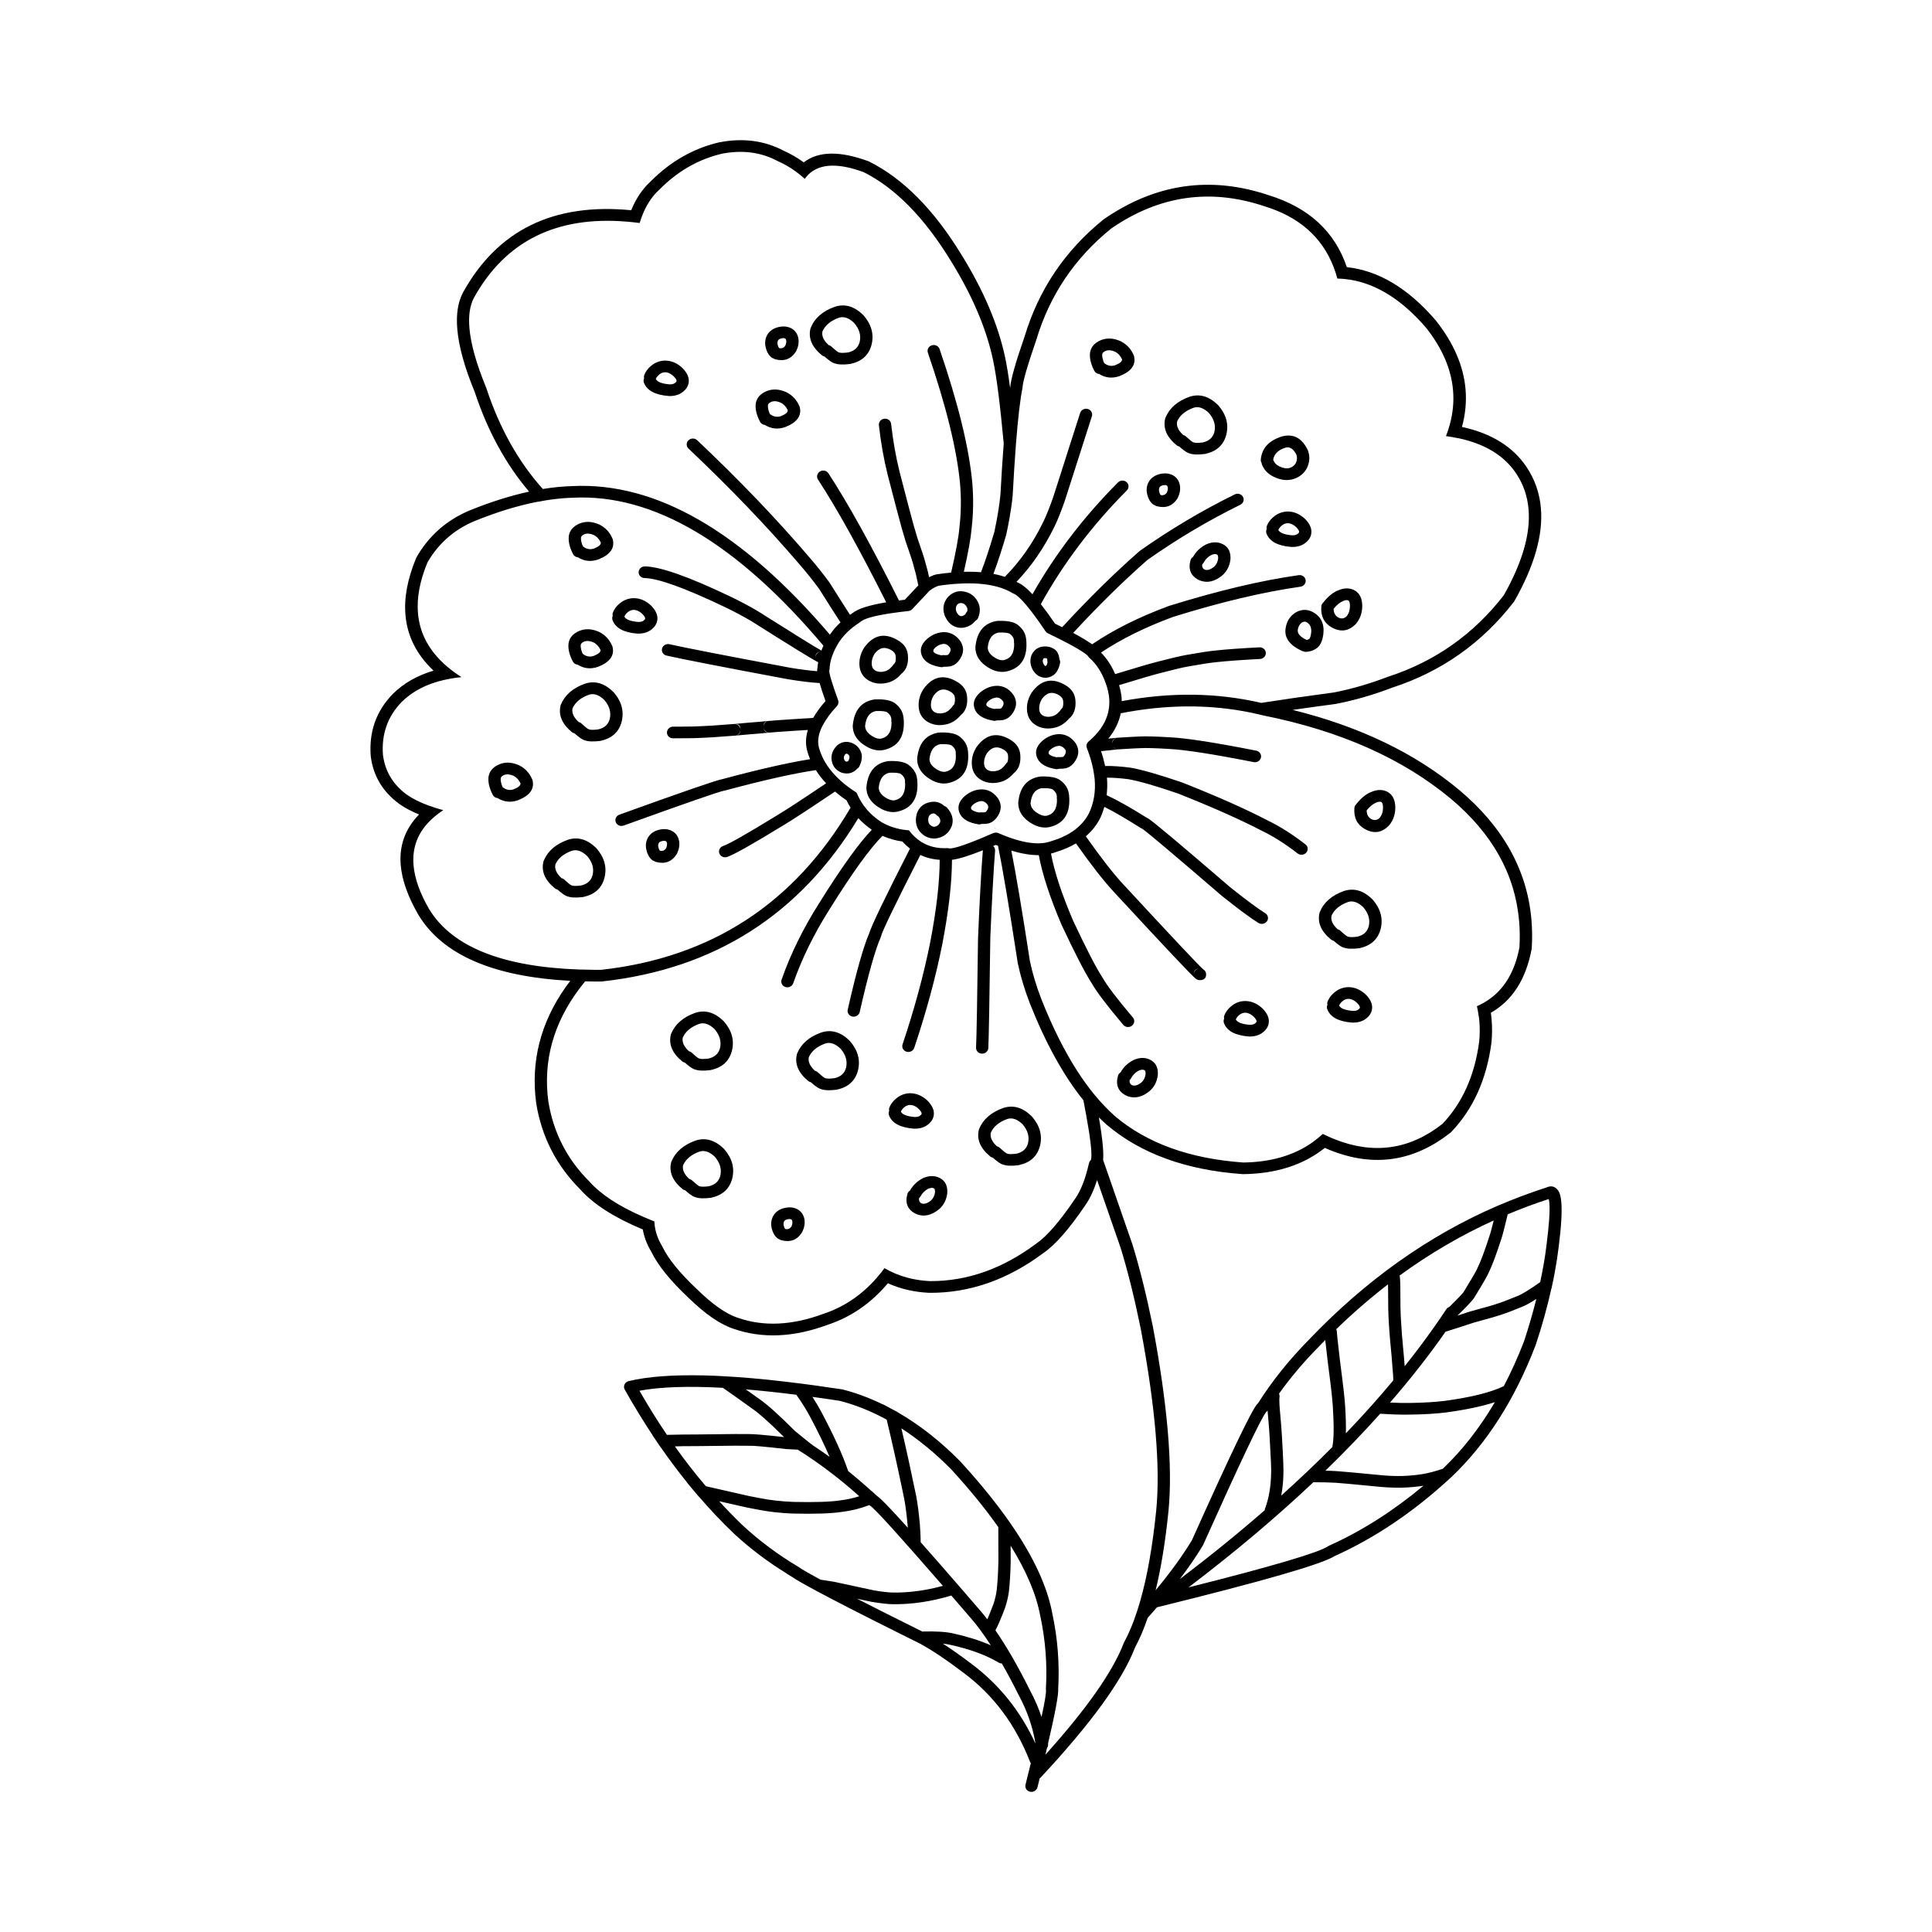 <?xml version="1.0" encoding="UTF-8"?>
<!-- Uploaded to: ICON Repo, www.iconrepo.com, Generator: ICON Repo Mixer Tools -->
<svg fill="#000000" width="800px" height="800px" version="1.1" viewBox="144 144 512 512" xmlns="http://www.w3.org/2000/svg">
 <g>
  <path d="m407.44 363.39v0.004c0.234 0.164 0.531 0.242 0.895 0.215-0.316 0.012-0.629-0.07-0.895-0.219z"/>
  <path d="m334.73 181.69-0.059 0.012c-6.883 1.59-12.988 5.066-18.297 10.426-2.141 1.977-3.836 4.5-5.09 7.578v-0.004l0.004 0.012-0.004 0.004c-20.59-2.016-35.465 5.266-44.621 21.867l-0.023 0.039c-1.297 2.516-1.785 5.719-1.453 9.605 0.395 4.602 1.93 10.148 4.621 16.66 3.422 10.328 8.223 19.125 14.406 26.395l0.004 0.004c-4.965 1.078-10.246 2.746-15.824 5.008l-0.023 0.012c-6.078 2.574-10.75 6.707-14.008 12.402l-0.082 0.176c-2.277 5.477-3.227 10.508-2.832 15.078 0.477 5.606 2.961 10.527 7.441 14.77l0.004-0.004 0.004 0.004c-4.356 1.277-7.965 3.352-10.832 6.203l-0.016 0.02c-4.356 4.496-6.289 9.953-5.805 16.387l0.008 0.062c0.645 5.227 3.184 9.445 7.598 12.668l0.016 0.016c1.426 1.008 3.16 1.922 5.191 2.754-3.684 3.785-5.301 8.258-4.863 13.43 0.344 4.004 1.926 8.43 4.742 13.27l0.016 0.023c6.422 10.5 19.805 16.281 40.168 17.363 0.004-0.004 0.004-0.004 0.004-0.004l0.004-0.004c0.066 0.004 0.129 0 0.188 0.012 0.016-0.004 0.031 0 0.035 0 0.098 0.004 0.191 0.016 0.281 0.02l0.004 0.004c-0.168-0.016-0.344-0.02-0.516-0.023-7.106 9.297-10.195 19.395-9.266 30.254 0.062 0.719 0.145 1.441 0.238 2.168l0.004 0.039c1.449 8.891 5.356 16.508 11.723 22.863 3.519 3.926 9.035 7.438 16.527 10.555 0 0.004-0.004 0.012 0 0.012s0 0 0 0.004c0.137 0.059 0.293 0.113 0.43 0.164 0.441 0.184 0.891 0.363 1.344 0.543-0.602-0.234-1.191-0.473-1.773-0.703l0.004 0.012c0.355 2.016 1.094 3.961 2.227 5.84 1.738 3.602 5.035 7.691 9.91 12.27 4.41 4.305 8.387 7.035 11.93 8.195 7.602 2.633 15.918 2.277 24.957-1.082 6.164-2.043 11.465-5.703 15.918-10.988h0.008s0.004 0 0.004 0.004c3.363 1.504 7.019 2.348 10.98 2.523h0.062c10.586 0.059 20.637-3.445 30.156-10.535 3.141-2.148 6.867-6.406 11.168-12.762 1.199-1.727 2.215-3.93 3.062-6.59l0.004 0.02 6.254 18.004c1.891 6.144 3.672 13.324 5.34 21.531 1.914 10.215 3.207 19.305 3.891 27.277 0.691 8.078 0.746 14.996 0.18 20.758-0.961 9.441-2.367 17.418-4.219 23.91 0 0.004-0.004 0.023-0.008 0.035-0.004 0-0.004 0-0.004 0.004-0.508 1.789-1.059 3.465-1.637 5.027l0.004 0.004c-0.82 2.203-1.703 4.188-2.656 5.949l-0.086 0.188c-2.871 7.527-9.785 17.387-20.754 29.586 0.145-0.602 0.285-1.207 0.414-1.77 0.234-0.316 0.355-0.703 0.293-1.113-0.008-0.02-0.012-0.043-0.016-0.062 1.918-8.211 2.809-13.055 2.695-14.508 0.375-6.676-0.137-13.312-1.543-19.891-1.32-7.184-5.012-15.164-11.066-23.906l-0.004-0.012c-0.031-0.043-0.07-0.098-0.102-0.145-0.895-1.293-1.852-2.598-2.848-3.922-0.109-0.148-0.195-0.285-0.312-0.43l0.004 0.02c-2.922-3.844-6.25-7.816-10.027-11.941l-0.035-0.043c-5.367-5.434-10.914-9.758-16.648-13.055-0.008-0.016-0.012-0.035-0.012-0.043-0.371-0.215-0.746-0.395-1.125-0.59-0.668-0.367-1.336-0.734-2.012-1.074-0.242-0.117-0.48-0.27-0.723-0.391l-0.004 0.012c0.004 0.012 0.012 0.023 0.012 0.043-3.477-1.699-7.019-3.035-10.637-3.961l-0.164-0.035c-5.121-0.781-9.949-1.438-14.492-1.973-0.062-0.016-0.121-0.023-0.188-0.031l-0.004 0.004c-6.512-0.777-12.414-1.285-17.73-1.539-0.473-0.023-0.957-0.051-1.422-0.074-0.457-0.016-0.902-0.023-1.344-0.039-0.434-0.016-0.875-0.035-1.297-0.051l0.004 0.004c-0.004 0 0.004-0.004 0.004 0-8.379-0.195-15.094 0.297-20.113 1.504-0.48 0.117-0.887 0.449-1.094 0.887-0.203 0.43-0.195 0.93 0.043 1.352 2.367 4.231 4.844 8.254 7.394 12.117-0.012 0.004-0.016 0-0.023 0l-0.004 0.012c0.68 1.023 1.367 2.035 2.062 3.035h0.02c2.266 3.262 4.602 6.394 7.012 9.383-0.004-0.004-0.016-0.004-0.023-0.004l-0.004 0.004c0.246 0.301 0.496 0.609 0.746 0.914 0.051 0.059 0.098 0.121 0.145 0.176 0.055 0.062 0.105 0.129 0.16 0.188 0-0.004-0.004-0.004-0.004-0.012 0.027 0.043 0.062 0.074 0.098 0.117 0 0.004 0 0.004-0.004 0.004 0.688 0.836 1.379 1.656 2.07 2.461 0.016 0.004 0.031 0.004 0.043 0.012 2.996 3.469 6.09 6.75 9.293 9.797l0.016 0.02c4.269 3.949 8.941 7.465 13.984 10.559-0.023 0-0.051 0-0.07-0.012l0.004 0.012c0.449 0.277 0.895 0.547 1.344 0.816 0.25 0.176 0.578 0.379 0.965 0.621 0.031 0.02 0.07 0.043 0.105 0.062 0.746 0.461 1.738 1.031 2.973 1.719 0.176 0.098 0.348 0.191 0.535 0.289 0.504 0.277 1.043 0.566 1.617 0.875 0.125 0.07 0.219 0.129 0.348 0.195 4.859 2.609 12.164 6.348 21.887 11.203 0.223 0.113 0.469 0.23 0.699 0.348 1.539 0.762 3.106 1.555 4.762 2.367 3.246 1.75 7.16 4.367 11.742 7.856l0.016 0.012c7.883 5.894 13.738 13.766 17.543 23.598 0.039 0.098 0.109 0.176 0.172 0.266-0.438 1.785-0.902 3.684-1.41 5.719-0.211 0.832 0.328 1.652 1.207 1.852 0.871 0.191 1.75-0.336 1.961-1.16 0.207-0.82 0.402-1.613 0.594-2.406 0.121-0.074 0.234-0.168 0.332-0.277 13.316-14.277 21.637-25.762 24.965-34.449 1.219-2.262 2.32-4.856 3.32-7.785h0.004c0.004-0.004-0.004-0.004 0-0.012l0.004 0.004c0.848-0.934 1.656-1.871 2.449-2.789 28.031-6.898 43.75-11.434 47.133-13.598 10.684-4.809 20.848-11.664 30.492-20.551 0.098-0.062 0.184-0.145 0.258-0.227 0.062-0.055 0.121-0.109 0.184-0.164l0.016-0.016c9.344-8.922 16.75-20.516 22.223-34.809l0.031-0.055c1.746-5.219 3.121-10.211 4.184-15.02 0.016-0.012 0.031-0.016 0.035-0.031 0.348-1.543 0.648-3.07 0.926-4.566 0 0-0.004 0-0.008 0.012 0.402-2.199 0.734-4.356 0.984-6.449 0.688-5.363 0.922-9.328 0.699-11.902-0.117-1.309-0.344-2.262-0.688-2.848-0.035-0.043-0.062-0.094-0.094-0.145-0.805-1.195-1.875-1.484-3.211-0.867-3.199 1.027-6.348 2.176-9.453 3.418 0-0.004 0-0.004-0.004-0.012-0.867 0.355-1.734 0.715-2.598 1.086-0.297 0.113-0.59 0.234-0.883 0.363-0.02 0.004-0.043 0.012-0.062 0.02v0.004c-18.195 7.871-34.797 19.66-49.809 35.359-5.293 5.359-9.809 10.988-13.539 16.887-0.082 0.074-0.168 0.152-0.242 0.234-1.465 1.609-7.231 13.633-17.293 36.074-2.477 4.102-5.684 8.531-9.625 13.285-0.004 0.016-0.004 0.031-0.008 0.039 0.004-0.012 0.004-0.023 0.004-0.035 1.453-5.949 2.582-12.906 3.391-20.871 0.59-5.934 0.531-13.047-0.176-21.324-0.695-8.074-1.996-17.266-3.926-27.578l-0.004-0.023c-1.699-8.324-3.504-15.609-5.434-21.855l-0.02-0.059-7.734-22.293c-0.004 0.012 0 0.016-0.004 0.016 0.008-0.004 0.004-0.004 0.004-0.016l-0.012-0.035c0.074-0.887 0.062-2.051-0.066-3.586-0.176-2.004-0.523-4.562-1.051-7.672 0-0.004-0.004-0.012-0.012-0.016l0.004-0.004c0.004 0.004 0.008 0.012 0.016 0.016 0.695 0.684 1.391 1.34 2.094 1.965l0.027 0.02c9.02 7.625 20.988 11.965 35.895 13.027l0.145 0.012c8.777-0.102 16.008-2.422 21.691-6.953 12.062 5.32 23.164 3.969 33.324-4.055l0.168-0.148c5.816-6.066 9.379-13.938 10.66-23.602l0.008-0.051c0.207-2.098 0.223-4.109 0.055-6.066-0.051-0.633-0.125-1.258-0.215-1.875l0.004-0.012c-0.008-0.012-0.012-0.02-0.016-0.043-0.027-0.191-0.062-0.383-0.09-0.586 0.035 0.211 0.07 0.422 0.105 0.629 5.711-3.262 9.324-8.898 10.82-16.938l0.023-0.184c0.156-2.566 0.125-5.066-0.082-7.516-1.129-13.164-7.508-24.645-19.156-34.422-11.68-9.742-26.383-16.812-44.121-21.207h-0.008l-0.004-0.004-0.004 0.004 0.004-0.004-0.004 0.004c3.512-0.508 7.269-1.027 11.273-1.559l0.094-0.016c4.926-0.934 9.957-2.391 15.098-4.348 13.039-4.258 23.766-11.832 32.184-22.73l0.121-0.18c5.293-9.324 7.637-17.551 7.027-24.648-0.34-3.977-1.605-7.59-3.789-10.875-3.617-5.406-9.324-8.949-17.125-10.629-0.004 0.004-0.004 0.004 0 0.004v-0.012c0.91-3.359 1.227-6.684 0.945-9.988-0.527-6.168-3.152-12.238-7.867-18.211l-0.043-0.051c-7.293-8.48-15.145-13.188-23.543-14.094l0.004 0.008-0.004 0.004c-3.211-9.488-10.152-15.855-20.832-19.117-15.41-5.141-29.938-3.008-43.566 6.398l-0.098 0.074c-10.207 8.25-17.18 18.602-20.918 31.059-2.352 6.773-3.606 11.188-3.769 13.23-0.023 0.117-0.039 0.223-0.059 0.328v0.004c-0.441-3.309-0.879-6.004-1.32-8.078-1.852-8.688-5.723-17.77-11.605-27.258-7.332-11.969-15.492-20.184-24.469-24.652l-0.164-0.07c-7.559-2.781-13.266-2.691-17.125 0.301l0.004 0.012c-1.672-1.227-3.449-2.254-5.34-3.106-5.082-2.668-10.723-3.43-16.934-2.234zm89.691 409.74m-4.731-19.172c1.367 6.367 1.863 12.789 1.484 19.258-0.008 0.109 0 0.223 0.016 0.316 0.094 0.727-0.293 3.133-1.172 7.188-0.789-2.363-1.789-4.676-3.008-6.945-3.188-6.43-6.262-11.758-9.219-16.023-0.004-0.004-0.004-0.004 0.008-0.012l0.004-0.004v0.012c0.574-1.02 1.414-2.977 2.519-5.871l0.02-0.062c0.543-1.633 0.898-3.18 1.066-4.648l-0.004-0.012c0.242-2.242 0.383-4.82 0.441-7.742l-0.004-0.031-0.012-4.059c4.188 6.75 6.812 12.953 7.848 18.602zm-31.281 4.113 0.004-0.004-0.004 0.004c-6.801-3.375-12.566-6.273-17.281-8.688l3.75 0.801 0.074 0.016c2.387 0.402 4.297 0.613 5.723 0.633 5.019 0.051 10.156-0.707 15.43-2.297 1.574 1.82 3.215 3.719 4.961 5.742l0.012 0.016c1.777 2.012 3.613 4.5 5.5 7.43-2.84-1.254-6.082-2.277-9.738-3.094-1.895-0.477-4.703-0.66-8.43-0.559zm7.672-42.98c4.922 5.367 9.078 10.477 12.484 15.316l0.02 9c-0.055 2.82-0.195 5.301-0.422 7.449-0.137 1.254-0.434 2.574-0.906 3.984-0.652 1.707-1.18 3.039-1.594 3.977l0.008 0.004c-0.012 0.004-0.012 0.004-0.016 0.016-0.695-0.898-1.391-1.766-2.074-2.539l0.012 0.016c-1.469-1.703-2.856-3.312-4.203-4.867l0.004 0.004c-0.367-0.43-0.715-0.832-1.074-1.238-0.234-0.277-0.48-0.555-0.723-0.828-0.125-0.152-0.254-0.305-0.387-0.453-3.516-4.051-6.594-7.562-9.23-10.535l0.004-0.004 0.004-0.004c-0.008 0.012-0.008 0.012 0 0.012 0.004-1.074-0.059-2.566-0.199-4.488l0.004-0.02c-0.262-3.016-0.59-5.559-0.973-7.633l-0.004-0.02c-1.367-6.641-2.68-12.641-3.938-18.008 4.508 2.918 8.914 6.516 13.203 10.859zm-29.465 8.23-0.051 0.012c-2.578 0.383-6.656 0.516-12.23 0.391-3.258-0.129-6.215-0.457-8.867-0.988l-2.918-0.562c-4.887-1.121-8.715-1.992-11.484-2.609-2.832-3.32-5.578-6.84-8.219-10.555 0.805-0.031 1.52-0.039 2.137-0.055 0.875 0.016 5.492-0.035 13.848-0.129 1.734-0.004 2.922 0 3.578 0.023l0.145-0.004c0.91-0.059 4.133 0.227 9.68 0.859l0.105 0.012 3.074 0.156c5.738 3.609 11.168 7.738 16.309 12.348-1.613 0.52-3.32 0.887-5.106 1.102zm-53.152-29.062c5.519-1.02 12.895-1.277 22.094-0.773 2.301 1.594 4.941 3.457 7.914 5.609l0.027 0.02c1.738 1.191 4.496 3.66 8.285 7.43-4.992-0.555-8.078-0.828-9.258-0.801-0.684-0.004-1.918-0.016-3.684-0.012-8.574 0.102-13.184 0.152-13.805 0.137h-0.07c-1.102 0.016-2.512 0.043-4.219 0.082-2.519-3.711-4.949-7.613-7.285-11.691zm41.57 1.066h0.004c1.523 2.164 2.734 4.098 3.625 5.797 2.121 3.981 3.836 7.508 5.156 10.598l0.004-0.004c-0.004 0.004 0 0.012 0 0.012l0.004-0.004c0.012 0.023 0.016 0.051 0.027 0.062-1.512-1.082-3.031-2.144-4.578-3.16 0-0.016 0.008-0.023 0.012-0.035-0.184-0.121-0.359-0.246-0.539-0.363l-1.695-1.363-2.367-1.93c-4.184-4.176-7.258-6.953-9.23-8.316-1.332-0.961-2.602-1.871-3.805-2.715 4.144 0.34 8.605 0.816 13.383 1.422zm22.445 27.699c-0.137-0.137-0.25-0.227-0.367-0.336-0.051-0.039-0.117-0.109-0.168-0.148-0.156-0.133-0.293-0.242-0.402-0.309-0.039-0.023-0.078-0.051-0.109-0.074-0.461-0.422-0.922-0.855-1.383-1.277-0.016 0.004-0.027 0.012-0.035 0.012-2.039-1.859-4.125-3.644-6.258-5.363-0.004-0.02-0.004-0.035-0.008-0.055v-0.004c-0.016-0.039-0.023-0.07-0.035-0.102-1.422-4.176-3.797-9.391-7.129-15.641-0.629-1.184-1.387-2.469-2.285-3.84 2.348 0.316 4.742 0.664 7.234 1.047 4.238 1.082 8.387 2.769 12.449 4.984 1.465 6.078 3.008 13.059 4.641 20.941 0.363 1.969 0.676 4.398 0.926 7.297 0.012 0.137 0.02 0.281 0.027 0.414 0.199 0.223 0.398 0.438 0.602 0.668-0.203-0.223-0.402-0.441-0.598-0.664-3.414-3.801-5.781-6.309-7.102-7.551zm-21.914 17.895c-5.344-3.18-10.262-6.832-14.727-10.965-2.129-2.031-4.211-4.188-6.242-6.406 2.066 0.461 4.477 1.004 7.234 1.633l0.055 0.016 2.898 0.555c2.832 0.57 5.961 0.926 9.398 1.062l0.023-0.004c5.785 0.137 10.066-0.012 12.844-0.43 2.59-0.32 5.019-0.922 7.301-1.805 0 0 0.004 0.004 0.004 0.012 0.012-0.004 0.016-0.016 0.023-0.016 0.18 0.148 0.375 0.277 0.609 0.34-0.129-0.031-0.23-0.07-0.309-0.117 1.254 0.816 7.664 7.891 19.199 21.172-4.496 1.23-8.875 1.824-13.133 1.777-1.234-0.016-2.934-0.203-5.121-0.574l-10.492-2.258-0.102-0.02c-1.277-0.195-2.477-0.383-3.586-0.562h-0.004c-2.934-1.586-4.879-2.699-5.766-3.332zm45.914 25.734c-2.769-2.106-5.285-3.871-7.602-5.371 0.016 0.004 0.027 0 0.031 0h0.004l0.004 0.004c0.801 0.082 1.488 0.191 2.059 0.34l0.047 0.012c5.102 1.125 9.316 2.691 12.66 4.676 0.254 0.156 0.535 0.223 0.82 0.23 1.492 2.602 3.008 5.445 4.562 8.582l0.031 0.043c2.176 4.074 3.609 8.27 4.32 12.586 0 0 0.004 0.004-0.004 0.012-3.973-8.617-9.625-15.648-16.934-21.113zm94.488-31.188c-2.492 1.688-14.84 5.34-37.012 10.914 12.184-9.238 23.211-18.539 33.094-27.867 2.391-0.004 4.375 0.039 5.93 0.137h0.023c1.039 0.059 5.113 0.434 12.23 1.125h0.031c1.938 0.152 3.727 0.211 5.367 0.172h0.016c2.035-0.062 3.883-0.246 5.59-0.512-8.004 6.68-16.336 11.988-25.012 15.887-0.094 0.039-0.18 0.09-0.258 0.145zm30.438-20.562c-0.016 0.016-0.035 0.031-0.051 0.043-1.953 0.648-3.715 1.125-5.238 1.379-1.66 0.289-3.504 0.461-5.539 0.527-1.523 0.035-3.191-0.016-5.008-0.164-7.133-0.684-11.25-1.074-12.348-1.125-0.871-0.059-1.863-0.094-2.973-0.121 5.168-5.019 10.016-10.055 14.523-15.098 3.027 0.207 5.727 0.297 8.066 0.234l-0.016 0.004c3.5-0.043 6.66-0.234 9.496-0.574l0.023-0.012c5.203-0.707 9.461-1.613 12.82-2.711-3.977 6.742-8.551 12.645-13.758 17.617zm-26.277-20.367c-0.082-0.82-0.211-1.84-0.363-3.047l0.004-0.016c-0.254-1.895-0.477-3.586-0.652-5.102l0.004 0.031c-0.098-0.945-0.328-2.965-0.695-6.09-0.047-0.402-0.102-1.047-0.172-1.922-0.016-0.164-0.078-0.305-0.133-0.441 4.434-4.289 9.012-8.254 13.715-11.887 0.008 0.254 0.016 0.531 0.016 0.875h0.004c0.012 3.34 0.023 5.16 0.043 5.461l-0.004 0.02-0.004-0.039c0.004 0.016 0.004 0.02 0.004 0.039 0.004 0.016 0 0.004 0 0 0.043 1.59 0.098 2.793 0.148 3.598l-0.004-0.012c0.094 1.512 0.156 2.523 0.203 3.047 0.098 1.141 0.156 1.875 0.184 2.184l0.004 0.016c0.059 0.602 0.184 1.902 0.363 3.922 0.152 1.93 0.246 3.109 0.273 3.527l0.008 0.031 0.102 1.23c0.023 0.266 0.043 0.793 0.062 1.543-3.898 4.695-8.086 9.367-12.566 14.035 0.047-1.953-0.016-4.367-0.195-7.258l-0.004-0.004c-0.078-1.082-0.188-2.328-0.344-3.742zm39.719-45.402c-0.531 2.144-0.867 3.394-0.992 3.738l-0.031 0.078c-1.375 4.285-2.481 7.227-3.301 8.832l-0.082 0.203c-0.191 0.488-1.359 2.484-3.5 5.996l-0.047 0.078c-0.273 0.434-1.523 1.75-3.773 3.949l0.004 0.004c-0.016 0.012-0.031 0.035-0.051 0.039-0.309 0.129-0.586 0.305-0.77 0.594-1.008 1.52-2.051 3.039-3.117 4.555-0.098 0.137-0.188 0.266-0.281 0.398-2.394 3.391-4.953 6.785-7.652 10.164-0.051-0.629-0.121-1.566-0.227-2.875l-0.008-0.012c-0.176-2.043-0.297-3.352-0.359-3.965l0.004 0.012c-0.031-0.301-0.09-1.027-0.188-2.156l0.008-0.004c-0.047-0.496-0.109-1.492-0.195-2.965l-0.004-0.016c-0.055-0.777-0.098-1.953-0.148-3.527l0.004-0.035-0.004-0.004c-0.016-0.25-0.023-2.027-0.035-5.332-0.004-0.402-0.012-0.758-0.02-1.055l0.004 0.031c-0.016-0.84-0.074-1.539-0.164-2.137 7.938-5.793 16.25-10.648 24.926-14.59zm-9.898 25.32c-0.004-0.004-0.008-0.004-0.008 0zm12.562 18.605c-0.012 0.004-0.027 0-0.043 0.004-3.34 1.617-8.516 2.918-15.543 3.879-2.711 0.32-5.742 0.508-9.117 0.551l-0.023-0.004c-1.617 0.039-3.434 0.004-5.41-0.098 5.414-6.242 10.324-12.496 14.715-18.781 0.012 0.004 0.016 0 0.02-0.004 1.961-0.605 4.453-1.406 7.477-2.402 4.09-1.125 6.371-1.77 6.852-1.953 0.047-0.02 0.094-0.031 0.137-0.051 1.492-0.473 3.34-1.168 5.543-2.086 0.957-0.34 2.293-1.066 4.019-2.176-0.914 3.66-1.988 7.41-3.289 11.312-1.602 4.18-3.394 8.098-5.336 11.809zm12.09-48.484c0.176 2.078-0.082 5.824-0.781 11.254-0.367 3.106-0.953 6.336-1.652 9.648-2.992 2.106-5.074 3.371-6.234 3.769l-0.102 0.039c-2.184 0.91-3.984 1.586-5.398 2.023-0.055 0.023-0.109 0.043-0.16 0.062-0.383 0.148-2.602 0.777-6.652 1.879l-0.09 0.023c-1.18 0.391-2.277 0.754-3.285 1.082-0.004 0.004-0.012 0.004-0.012 0.012l-0.004-0.004c2.562-2.504 4.043-4.078 4.449-4.734 0.043-0.07 0.086-0.133 0.117-0.207 2.211-3.606 3.438-5.746 3.695-6.406 0.887-1.766 2.035-4.828 3.438-9.18 0.234-0.664 0.777-2.773 1.633-6.328 3.566-1.5 7.18-2.856 10.859-4.043 0.086 0.293 0.145 0.668 0.18 1.109zm-61.277 38.184 0.016-0.02c0.613-0.656 1.246-1.27 1.867-1.898 0.355 3.008 0.578 4.981 0.676 5.879l0.004 0.023c0.18 1.52 0.402 3.238 0.656 5.144l-0.004-0.012c0.152 1.18 0.27 2.184 0.355 2.996h-0.004c0.148 1.379 0.262 2.582 0.328 3.617l-0.004-0.004c0.32 5.082 0.285 8.582-0.109 10.488-0.016 0.07 0 0.133-0.004 0.195-4.273 4.305-8.801 8.602-13.566 12.891 0.348-1.824 0.547-3.742 0.582-5.769l-0.008 0.113c0.082-0.891-0.043-4.227-0.379-9.988-0.059-0.992-0.109-1.785-0.156-2.371l0.004 0.004c-0.109-1.238-0.246-2.969-0.445-5.184-0.031-0.348-0.055-0.715-0.07-1.094l0.004 0.004c-0.047-0.969-0.039-1.59 0.016-1.883 0.055-0.301-0.012-0.586-0.129-0.855 3.016-4.231 6.469-8.328 10.371-12.277zm-14.258 17.359c0.121-0.043 0.234-0.09 0.344-0.145-0.098 0.062-0.219 0.105-0.344 0.145zm-16.242 35.035c9.77-21.785 15.348-33.551 16.723-35.266 0.148-0.098 0.262-0.234 0.371-0.379 0.18 2.016 0.316 3.625 0.402 4.793l0.004 0.012c0.039 0.566 0.094 1.332 0.148 2.309v0.004c0.328 5.617 0.457 8.801 0.387 9.543l-0.008 0.109c-0.055 3.434-0.602 6.539-1.633 9.293-0.043 0.117-0.043 0.246-0.055 0.355-7.004 6.102-14.5 12.188-22.504 18.25 2.352-3.09 4.375-6.043 6.07-8.852zm-207.77-193.61m2.727 25.184c-2.492-4.289-3.891-8.195-4.188-11.719-0.414-4.789 1.199-8.879 4.844-12.254 0.004 0.004 0.004 0.004 0.008 0.004 0.883-0.828 1.898-1.617 3.027-2.356-1.359-0.367-2.617-0.766-3.781-1.188l-0.004 0.004c-2.367-0.859-4.316-1.832-5.844-2.906-3.691-2.688-5.805-6.211-6.359-10.555-0.406-5.523 1.238-10.191 4.945-14.016 2.879-2.859 6.656-4.812 11.352-5.875h0.004c0.004 0 0.012 0.008 0.016 0.004 1.352-0.309 2.789-0.547 4.301-0.695 0.062-0.012 0.125-0.023 0.191-0.039-1.312-0.828-2.504-1.699-3.59-2.606-4.82-4.031-7.465-8.809-7.938-14.32-0.348-4.078 0.488-8.562 2.519-13.465 2.894-5.004 7.027-8.648 12.391-10.922 6.035-2.449 11.676-4.168 16.93-5.18v0.004c0 0.004 0.004 0 0.004 0.004l0.008 0.008c0.004 0 0.004 0.008 0.004 0.012 1.309-0.266 2.59-0.48 3.84-0.641l0.008-0.004c0 0.004 0.004 0.004 0.012 0.016 1.848-0.25 3.644-0.395 5.387-0.441l0.039-0.004c21.273-1.031 43.379 12.031 66.301 39.211 0.004 0.004 0.012 0.008 0.012 0.016-0.203 0.422-0.375 0.855-0.543 1.285-1.891-1.055-7.469-4.516-16.77-10.402l-0.039-0.023c-2.234-1.332-4.734-2.656-7.488-3.977h-0.004c-10.887-5.195-18.379-7.832-22.457-7.91-0.898-0.016-1.648 0.656-1.676 1.52-0.031 0.855 0.68 1.559 1.578 1.574 3.598 0.078 10.621 2.602 21.074 7.59 2.66 1.273 5.066 2.547 7.215 3.824 10.598 6.699 16.48 10.32 17.719 10.895-0.09 0.523-0.176 1.051-0.203 1.57-0.043 0.152-0.066 0.312-0.07 0.477-0.016 0.098-0.004 0.219 0.004 0.324-0.004 0-0.008 0.004-0.008 0.004-1.969-0.145-4.356-0.457-7.172-0.922-17.301-3.246-27.953-5.316-31.961-6.227-0.867-0.191-1.75 0.312-1.973 1.148-0.039 0.164-0.051 0.332-0.035 0.492 0.055 0.648 0.531 1.211 1.227 1.367 4.051 0.922 14.746 3.008 32.09 6.254l0.047 0.008c3.359 0.555 6.168 0.898 8.43 1.016 0.367 1.289 0.891 2.879 1.559 4.773-1.355 1.539-2.441 3.027-3.266 4.469-0.336 0.027-0.711 0.051-1.145 0.086l0.043-0.004-1.258 0.062-0.023 0.004c-1.578 0.105-2.875 0.188-3.883 0.246l-0.016 0.004c-0.988 0.062-2.109 0.141-3.356 0.23h-0.008c-0.48 0.043-1.156 0.094-2.023 0.164-0.004 0-0.008-0.004-0.016 0-0.129 0.012-1.062 0.098-2.801 0.25l-3.426 0.289h-0.016c-1.887 0.184-2.898 0.27-3.047 0.285 1.152-0.082 1.691 0.375 1.699 1.316-0.117-0.805-0.867-1.387-1.723-1.32-3.59 0.277-5.512 0.422-5.769 0.43 0.016 0 0.031 0.004 0.047-0.004l-0.117 0.004c-1.398 0.09-3.043 0.164-4.938 0.23h0.031l-0.008-0.004-0.008 0.008c-2.797 0.039-4.57 0.051-5.32 0.035-0.895-0.016-1.645 0.668-1.672 1.52-0.023 0.859 0.68 1.559 1.578 1.578 0.789 0.012 2.594 0 5.43-0.039l0.016-0.008 0.031 0.004c1.91-0.062 3.562-0.137 4.984-0.23 0.02 0.004 0.031 0 0.051-0.004l-0.004 0.004c0.297-0.012 2.262-0.156 5.891-0.434 0.004 0.004 0.012 0.004 0.016 0.004 0.168-0.012 1.211-0.105 3.113-0.285l3.422-0.285 0.016-0.004c1.723-0.156 2.648-0.242 2.754-0.25-1.012 0.074-1.574-0.363-1.699-1.293 0.129 0.793 0.875 1.359 1.719 1.293 0.867-0.074 1.535-0.125 2.012-0.164h-0.004c1.238-0.086 2.348-0.164 3.332-0.23l-0.012-0.004c1.012-0.055 2.32-0.145 3.91-0.25l-0.023 0.004 0.809-0.043c-0.414 1.355-0.574 2.66-0.465 3.918 0.051 0.641 0.18 1.27 0.363 1.883 0.188 0.656 0.422 1.305 0.695 1.941-5.945 0.957-13.695 2.715-23.273 5.293-0.008 0.004-0.016 0-0.031 0.008-1.445 0.234-10.52 3.367-27.238 9.402-0.836 0.309-1.27 1.199-0.957 2 0.316 0.797 1.254 1.195 2.094 0.887 16.512-5.957 25.391-9.043 26.621-9.242-0.016 0.004-0.035 0.004-0.062 0.004 0.113-0.004 0.219-0.023 0.328-0.055 10.078-2.711 18.074-4.512 24.039-5.398 0.762 1.203 1.664 2.371 2.723 3.496h0.004c-6.531 4.394-10.801 7.18-12.793 8.355l-0.02 0.016c-8.125 4.984-12.945 7.731-14.469 8.23-0.723 0.242-1.16 0.91-1.102 1.605 0.012 0.117 0.035 0.242 0.082 0.367 0.289 0.809 1.215 1.234 2.062 0.949 1.77-0.59 6.82-3.438 15.164-8.547 2.109-1.254 6.574-4.176 13.406-8.773h0.004c0.004 0 0.016-0.004 0.02-0.012 0.938 0.789 1.941 1.57 3.047 2.312l0.008-0.004c0 0.008-0.004 0.012 0.004 0.012 0.301 0.676 0.676 1.305 1.055 1.934 0 0.008-0.012 0.016-0.012 0.027v0.004c0.004 0.004 0.004 0.004 0.004 0.008-14.934 25.375-36.934 39.691-66.004 42.938-0.539 0.012-1.078 0.012-1.605 0.016-0.004-0.004-0.008 0-0.012 0.004l0.004-0.012c-1.438-0.012-2.84-0.039-4.211-0.082l-0.012 0.004c-20.43-0.715-33.688-6.016-39.766-15.91zm110.79-73.527c0.164-0.16 0.34-0.312 0.508-0.465 0.277-0.25 0.555-0.5 0.848-0.734 0.18-0.148 0.367-0.277 0.555-0.414 0.41-0.301 0.82-0.602 1.27-0.887 0.09-0.055 0.168-0.117 0.242-0.18 0.953-0.883 3.762-1.66 8.359-2.336v0.004c0.613-0.09 1.254-0.184 1.93-0.27 0.773-0.098 1.578-0.195 2.441-0.289 0.398-0.043 0.77-0.223 1.035-0.512l2.664-2.836c0.004 0.008 0.004 0.012 0.004 0.012l1.949-2.086c0.965-0.699 1.797-1.133 2.481-1.293 0.988-0.148 1.934-0.258 2.859-0.352 0.68-0.078 1.312-0.113 1.965-0.16 1.996-0.133 3.848-0.141 5.559-0.023 0.816 0.055 1.602 0.145 2.352 0.254 2.629 0.398 4.894 1.133 6.727 2.242 0.082 0.043 0.164 0.086 0.25 0.117 1.59 0.621 4.43 3.949 8.496 9.996 0.152 0.223 0.363 0.406 0.621 0.535 0.707 0.336 1.367 0.668 2.008 0.984 0.211 0.109 0.422 0.215 0.633 0.312 0.496 0.254 0.965 0.492 1.414 0.723 0.133 0.066 0.262 0.137 0.387 0.195 2.488 1.285 4.242 2.309 5.285 3.055 0.02 0.012 0.035 0.023 0.051 0.035 0.211 0.156 0.391 0.293 0.539 0.426 0.043 0.035 0.074 0.066 0.105 0.098 0.148 0.137 0.262 0.262 0.328 0.367 0.078 0.121 0.172 0.234 0.281 0.32 1.871 1.676 3.293 3.879 4.273 6.621l0.004 0.02c0.523 1.398 0.84 2.742 0.953 4.055 0.043 0.512 0.047 1.012 0.031 1.508-0.02 0.457-0.07 0.914-0.141 1.363-0.012 0.082-0.016 0.176-0.031 0.25-0.094 0.527-0.227 1.039-0.395 1.551-0.801 2.453-2.449 4.719-4.938 6.812-0.395 0.332-0.59 0.812-0.547 1.293 0.012 0.141 0.043 0.281 0.098 0.414 0.734 1.855 1.258 3.637 1.617 5.344 0.168 0.801 0.297 1.59 0.387 2.359 0.016 0.195 0.055 0.391 0.07 0.57 0.137 1.625 0.082 3.172-0.152 4.641-0.016 0.098-0.039 0.195-0.059 0.297-0.254 1.41-0.668 2.754-1.273 4.027-0.793 1.586-1.93 2.945-3.359 4.113-0.168 0.133-0.32 0.27-0.488 0.398-0.188 0.145-0.402 0.27-0.602 0.402-0.25 0.168-0.496 0.344-0.762 0.496-1.371 0.812-2.945 1.484-4.742 2.023l-0.125 0.043c-0.277 0.105-0.578 0.176-0.879 0.254-0.25 0.062-0.516 0.125-0.781 0.168-0.219 0.035-0.434 0.059-0.66 0.082-0.309 0.035-0.629 0.047-0.949 0.051-2.309 0.035-5.078-0.539-8.336-1.758-0.766-0.289-1.543-0.602-2.363-0.957-0.191-0.09-0.398-0.113-0.602-0.129-0.051 0.008-0.094 0.004-0.148 0.008-0.047-0.004-0.094-0.012-0.137-0.004v0.004c0.004 0.008 0.004 0.016 0.004 0.023-0.164 0.023-0.328 0.035-0.477 0.102-6.609 2.894-10.508 4.242-11.707 4.039-0.168-0.043-0.348-0.062-0.531-0.055-2.613 0.125-4.91-0.441-6.887-1.699-1.188-0.754-2.262-1.762-3.215-3.023-1.504-0.098-2.957-0.383-4.352-0.859v0.004l-0.004-0.008v0.012c-0.98-0.336-1.945-0.77-2.871-1.297-1.051-0.676-1.996-1.418-2.84-2.223 0 0-0.008 0.004-0.012 0.004l0.004-0.012c-0.707-0.68-1.32-1.406-1.879-2.164-0.203-0.285-0.402-0.566-0.582-0.859-0.141-0.211-0.27-0.422-0.391-0.645-0.168-0.297-0.32-0.598-0.469-0.906-0.168-0.34-0.332-0.676-0.477-1.027-1.566-1.004-2.961-2.051-4.184-3.141-0.031-0.016-0.047-0.039-0.074-0.062-2.871-2.59-4.754-5.414-5.641-8.492l-0.008-0.031c-0.125-0.402-0.203-0.828-0.242-1.258-0.121-1.41 0.23-2.945 1.055-4.613 0.059-0.098 0.125-0.18 0.16-0.281 0.828-1.586 2.062-3.273 3.734-5.07 0.289-0.32 0.438-0.742 0.398-1.16-0.008-0.137-0.039-0.27-0.09-0.402-0.719-1.992-1.27-3.606-1.656-4.863-0.047-0.148-0.082-0.281-0.129-0.414-0.047-0.168-0.102-0.332-0.141-0.484-0.043-0.148-0.078-0.281-0.113-0.422-0.031-0.109-0.07-0.23-0.09-0.336-0.039-0.148-0.062-0.273-0.09-0.398-0.02-0.07-0.039-0.156-0.047-0.215-0.039-0.18-0.059-0.34-0.07-0.469-0.004-0.07-0.004-0.133-0.008-0.184 0.043-0.121 0.07-0.258 0.074-0.398 0.039-1.137 0.266-2.297 0.676-3.477 0.043-0.125 0.109-0.25 0.156-0.383 0.164-0.445 0.348-0.887 0.562-1.34 0.098-0.199 0.211-0.402 0.316-0.598 0.242-0.453 0.48-0.906 0.77-1.367 0.652-0.957 1.398-1.863 2.254-2.707zm71.418 28.031c-0.746 0.176-1.227 0.812-1.227 1.523-0.078-0.785 0.309-1.309 1.219-1.523zm-1.184 1.891-0.004-0.004c-0.004-0.008-0.004-0.008 0.004-0.004 0 0.023 0.016 0.035 0.023 0.059-0.008-0.012-0.016-0.027-0.023-0.051zm-101.82-3.867 0.012-0.34c-0.008 0.055 0.004 0.09 0 0.145 0 0.062-0.02 0.121-0.012 0.195zm3.234-0.18c0 0.02 0.004 0.043 0 0.062 0.012 0.859-0.43 1.363-1.367 1.508 0.809-0.125 1.371-0.809 1.367-1.57zm6.098-0.645c-0.082-0.984 0.391-1.543 1.418-1.672l0.004-0.004c-0.871 0.113-1.492 0.855-1.418 1.684-0.004 0-0.004-0.004-0.004-0.008zm13.82-18.395c-0.109-0.953 0.336-1.504 1.277-1.652-0.797 0.172-1.363 0.863-1.277 1.652zm72.301 124.62c0.02 0.094 0.035 0.188 0.047 0.277 0.062 0.402 0.121 0.789 0.184 1.156 0.031 0.211 0.055 0.414 0.09 0.613 0.039 0.277 0.074 0.543 0.105 0.801 0.035 0.27 0.074 0.543 0.105 0.797 0.016 0.172 0.043 0.355 0.062 0.523 0.051 0.418 0.09 0.816 0.121 1.18 0.121 1.477 0.117 2.496-0.023 3.055-0.07 0.055-0.129 0.113-0.184 0.191l0.004 0.016c-0.164 0.191-0.289 0.41-0.348 0.645-0.922 4.113-2.137 7.242-3.644 9.418l-0.016 0.012c-4.102 6.078-7.559 10.062-10.367 11.965l-0.059 0.043c-8.895 6.621-18.25 9.91-28.055 9.859-3.277-0.148-6.336-0.812-9.168-1.988-0.992-0.422-1.957-0.898-2.894-1.438-0.645 0.871-1.312 1.691-2.004 2.484l0.012 0.012c-4.008 4.602-8.723 7.793-14.145 9.586l-0.055 0.02c-8.277 3.07-15.84 3.43-22.676 1.047l-0.031-0.004c-3.062-1.02-6.625-3.504-10.699-7.473l-0.016-0.016c-4.629-4.348-7.723-8.164-9.285-11.438l-0.07-0.133c-0.566-0.941-1.02-1.902-1.352-2.887h0.004c-0.336-1.004-0.547-2.027-0.637-3.09-0.012-0.164-0.027-0.328-0.035-0.508-1.137-0.441-2.231-0.898-3.281-1.359 0 0.043 0 0.078-0.004 0.117v-0.117c-6.277-2.769-10.902-5.816-13.875-9.141l-0.062-0.07c-5.894-5.875-9.52-12.945-10.863-21.188-0.094-0.664-0.168-1.328-0.223-1.988-0.918-10.727 2.406-20.68 9.969-29.863 0 0 0.004-0.004 0.008 0 1.41 0.035 2.859 0.043 4.332 0.035l0.176-0.012c29.793-3.297 52.414-17.711 67.875-43.266l0.004-0.004c0.004 0.004 0.004 0.008 0.004 0.012 0.004-0.004 0.008-0.008 0.008-0.012 1.023 1.121 2.223 2.137 3.555 3.078-3.414 3.555-8.039 9.988-13.902 19.379l0.004-0.012c-4.309 6.812-7.644 13.594-10.004 20.355-0.281 0.812 0.184 1.684 1.035 1.949 0.855 0.254 1.773-0.188 2.055-1 2.277-6.543 5.516-13.113 9.699-19.727l0.004-0.012c6.035-9.66 10.68-16.082 13.953-19.32 1.691 0.738 3.441 1.246 5.262 1.492l0.004 0.004h0.004c0.004 0.004 0.004 0.004 0.004 0.004 0.004 0.004 0.008 0 0.004 0.008l0.004-0.004c0.625 0.703 1.297 1.312 1.996 1.871-6.664 13.062-10.277 20.566-10.824 22.508-1.531 3.527-3.426 10.25-5.672 20.172-0.199 0.84 0.363 1.656 1.238 1.832 0.879 0.168 1.746-0.363 1.934-1.199 2.234-9.824 4.074-16.398 5.539-19.73 0.035-0.082 0.062-0.168 0.082-0.254 0.336-1.426 3.828-8.656 10.449-21.637 1.566 0.719 3.269 1.16 5.133 1.277l-0.004 0.004h0.004c-0.016 5.945-0.859 13.258-2.531 21.93-1.699 8.492-4.137 17.492-7.312 26.98-0.07 0.207-0.09 0.41-0.07 0.602 0.051 0.605 0.477 1.145 1.125 1.344 0.855 0.246 1.77-0.215 2.043-1.027 3.219-9.613 5.684-18.73 7.41-27.344 1.707-8.844 2.566-16.336 2.59-22.473-0.004-0.004-0.004-0.012-0.004-0.012 1.75-0.207 4.477-1.047 8.188-2.527-0.426 5.266-0.848 12.988-1.273 23.18l-0.008 0.047 0.004 0.043c-0.215 16.516-0.391 26.195-0.527 29.02-0.043 0.855 0.656 1.574 1.551 1.605 0.895 0.039 1.656-0.633 1.699-1.484 0.137-2.867 0.309-12.574 0.527-29.129l0.004-0.043-0.012 0.047c0.438-10.234 0.863-17.965 1.277-23.188 0.043-0.488-0.172-0.918-0.516-1.227 0.238-0.102 0.449-0.184 0.695-0.293 0.199 0.086 0.387 0.148 0.59 0.23 0 0.012 0.004 0.012 0.004 0.023l0.004 0.004c1.18 5.723 2.922 16.055 5.219 30.992l0.016 0.078c0.727 3.488 1.797 7.051 3.207 10.68 4.188 10.578 8.91 19.125 14.168 25.645 0 0 0.004 0.004-0.004 0.012 0.004 0.004 0.012 0.004 0.012 0.004h0.004c0.551 2.836 0.992 5.277 1.328 7.371zm46.309-109.36 0.078 0.016c20.367 4.074 36.922 11.438 49.684 22.082 10.992 9.23 17.016 20.035 18.074 32.422 0.199 2.25 0.223 4.566 0.086 6.934-1.211 6.414-3.988 11.082-8.332 13.988 0.188 0.676 0.355 1.352 0.492 2.043 0.02 0.094 0.039 0.188 0.055 0.289l0.004 0.012c0.062 0.32 0.121 0.656 0.168 0.988-0.176-1.125-0.41-2.238-0.715-3.324-0.906 0.609-1.895 1.145-2.945 1.609l0.004 0.004c0.203 0.836 0.336 1.699 0.457 2.562 0.035 0.227 0.094 0.441 0.117 0.664l0.004 0.012c0.027 0.234 0.047 0.477 0.066 0.715 0.148 1.75 0.137 3.566-0.043 5.441-1.199 8.961-4.441 16.227-9.738 21.785-8.688 6.844-18.219 8.191-28.598 4.059h-0.004 0.004c-1.027-0.414-2.062-0.871-3.106-1.387-0.848 0.773-1.734 1.496-2.664 2.16l-0.004 0.012h0.004c-4.918 3.5-11.047 5.293-18.395 5.398-14.168-1.004-25.488-5.086-33.965-12.234-1.855-1.637-3.652-3.512-5.398-5.629l-0.004 0.012c-1.578-1.922-3.117-4.031-4.606-6.336l0.004 0.004s0 0.004 0.004 0.012c-3.434-5.332-6.617-11.68-9.539-19.066-1.348-3.473-2.367-6.863-3.066-10.176-2.043-13.277-3.68-23.023-4.914-29.23v-0.004c0-0.012-0.004-0.016 0-0.023 2.695 0.832 5.117 1.234 7.273 1.211 0.004 0.004 0.008 0.012 0.008 0.023 0.934 5.059 2.953 11.246 6.078 18.551l0.02 0.043c3.477 7.414 6.102 12.508 7.891 15.293 1.293 2.281 4.086 5.977 8.402 11.074 0.555 0.664 1.582 0.762 2.281 0.227 0.445-0.34 0.656-0.84 0.609-1.34-0.023-0.297-0.137-0.586-0.348-0.84-4.238-5.008-6.945-8.57-8.102-10.668l-0.059-0.082c-1.711-2.66-4.273-7.629-7.676-14.902-3.012-7.039-4.965-12.965-5.863-17.766v-0.004c0-0.008-0.004-0.012-0.004-0.023 0.422-0.105 0.84-0.215 1.234-0.371 2.016-0.617 3.812-1.395 5.383-2.324 0.004 0.012 0.012 0.012 0.012 0.016 4.055 5.746 7.41 10.035 10.07 12.879 13.359 14.457 20.57 22.094 21.613 22.93 0.391 0.301 0.797 0.441 1.242 0.418 1.086-0.062 1.602-0.609 1.551-1.645-0.004-0.02-0.004-0.039-0.004-0.059-0.043-0.512-0.348-0.949-0.789-1.191-1.246-1.098-8.301-8.605-21.168-22.512-2.582-2.766-5.879-7-9.898-12.688l-0.004-0.004 0.004 0.004c-0.008-0.016-0.012-0.016-0.016-0.027 1.598-1.379 2.879-2.973 3.812-4.828l0.012-0.031c0.457-0.945 0.801-1.945 1.086-2.941 0.012 0.004 0.016 0.004 0.027 0.012 2.434 1.211 5.664 3.086 9.684 5.629 0.102 0.055 0.211 0.109 0.328 0.148 1.41 0.973 8.453 6.914 21.121 17.812l0.043 0.035c4.449 3.551 7.664 5.93 9.652 7.133 0.762 0.457 1.766 0.234 2.254-0.48 0.199-0.301 0.281-0.637 0.25-0.961-0.035-0.465-0.297-0.898-0.738-1.168-1.859-1.133-4.953-3.414-9.262-6.856-13.297-11.445-20.539-17.516-21.723-18.219-0.109-0.062-0.211-0.113-0.316-0.156-4.348-2.731-7.902-4.734-10.672-6.012h-0.004c-0.012-0.004-0.023-0.016-0.039-0.02 0.164-1.434 0.223-2.914 0.094-4.461-0.008-0.055-0.02-0.121-0.027-0.184 0.004 0.004 0.004 0.004 0.012 0.004v0.004c1.711-0.004 3.625 0.137 5.742 0.414 2.981 0.539 7.371 1.812 13.172 3.812 9.105 3.621 16.457 6.887 22.039 9.797l0.043 0.02c3.047 1.465 6.227 3.473 9.539 6.039 0.695 0.543 1.719 0.434 2.289-0.223 0.281-0.328 0.402-0.727 0.367-1.117-0.035-0.402-0.23-0.789-0.586-1.062-3.473-2.695-6.832-4.82-10.074-6.375-5.695-2.973-13.168-6.289-22.414-9.961l-0.07-0.031c-6.016-2.066-10.598-3.387-13.75-3.957l-0.082-0.008c-2.457-0.324-4.68-0.477-6.68-0.445l0.004 0.004c-0.004 0-0.012 0.004-0.016 0.004-0.27-1.277-0.629-2.594-1.082-3.93 0-0.008 0.016-0.004 0.016-0.004l0.023-0.004c2.781-0.312 4.309-0.477 4.582-0.488-0.668 0.035-1.133-0.211-1.41-0.707 0.305 0.461 0.859 0.754 1.469 0.711 3.227-0.203 5.121-0.305 5.699-0.309l0.066-0.004c1.5-0.078 4-0.008 7.5 0.207l0.023 0.004c4.199 0.195 11.691 1.359 22.477 3.488 0.875 0.176 1.738-0.367 1.93-1.199 0.188-0.84-0.367-1.652-1.246-1.832-10.949-2.164-18.605-3.352-22.973-3.555l0.023 0.004c-3.598-0.215-6.203-0.289-7.836-0.207-0.641 0.012-2.574 0.113-5.797 0.316-0.027 0.004-0.047-0.004-0.074-0.004-0.234 0.012-1.113 0.102-2.551 0.262 1.719-2.113 2.812-4.348 3.301-6.719 0.008-0.008 0.016-0.008 0.031-0.012 9.703-1.906 19.07-2.309 28.105-1.207 3.031 0.367 6.019 0.914 8.973 1.625 0.191 0.055 0.402 0.105 0.621 0.156zm-17.109 67.09c-0.742 0.168-1.277 0.797-1.266 1.531l-0.004-0.004c-0.02-0.887 0.402-1.395 1.27-1.527zm39.27-185.86c-0.031-0.008-0.062 0-0.098-0.004v-0.012c0.039 0.008 0.066 0.008 0.098 0.016zm-82.32 19.363 0.023-0.062c3.551-11.875 10.184-21.734 19.902-29.59 12.676-8.711 26.164-10.676 40.473-5.91l0.043 0.016c9.152 2.781 15.266 8.125 18.352 16.023 0.395 1.012 0.738 2.055 1.031 3.152 1.156 0.027 2.301 0.133 3.441 0.32-0.129-0.566-0.27-1.125-0.426-1.672-0.004-0.008-0.008-0.016-0.008-0.02l0.004-0.012c0.16 0.562 0.305 1.129 0.438 1.699 7.102 1.184 13.789 5.434 20.074 12.742 4.277 5.434 6.656 10.945 7.133 16.555 0.262 3.027-0.031 6.07-0.879 9.148v0.008c-0.273 0.984-0.605 1.984-0.992 2.988l0.004 0.004c1.129 0.148 2.215 0.336 3.258 0.555 0.004-0.012 0.004-0.016 0.008-0.023v0.012c7.047 1.496 12.16 4.613 15.332 9.348 1.891 2.836 2.981 6.004 3.281 9.484 0.555 6.477-1.633 14.07-6.559 22.793-8.023 10.355-18.234 17.551-30.621 21.582l-0.082 0.023c-4.918 1.883-9.73 3.273-14.426 4.172-7.148 0.949-13.523 1.871-19.133 2.746 0 0 0.004 0 0.004 0.004l0.004 0.004h-0.004c-0.012 0.004-0.016 0-0.016 0-11.766-2.734-24.086-2.887-36.961-0.469 0.008 0.234-0.004 0.461-0.012 0.695 0.008-0.23 0.016-0.457 0.008-0.688-0.012 0.004-0.016 0-0.023 0.004-0.012-0.301 0-0.602-0.023-0.91-0.094-1.086-0.344-2.203-0.672-3.344 0.012-0.004 0.031-0.012 0.035-0.012l0.004 0.008c5.453-1.676 9.129-2.754 11.027-3.227 3.484-0.914 5.898-1.48 7.246-1.711 3.492-0.625 6.008-1.012 7.543-1.152l0.031-0.004c2.793-0.301 6.609-0.578 11.445-0.828 0.898-0.039 1.594-0.773 1.555-1.625-0.004-0.02 0.004-0.043 0-0.062-0.07-0.824-0.82-1.445-1.695-1.402-4.891 0.254-8.754 0.527-11.613 0.84-1.633 0.148-4.238 0.547-7.816 1.188-1.438 0.25-3.93 0.832-7.492 1.762-1.965 0.496-5.723 1.59-11.273 3.293l0.004 0.012c-0.012-0.004-0.023 0.004-0.035 0.008-0.953-2.227-2.211-4.137-3.758-5.723 0.012-0.008 0.02-0.016 0.035-0.023l0.004 0.004c5.332-3.555 11.684-6.699 19.047-9.418 12.66-3.945 23.91-6.613 33.762-8.008 0.852-0.121 1.465-0.859 1.395-1.672-0.004-0.027-0.008-0.055-0.012-0.09-0.121-0.848-0.945-1.426-1.836-1.301-10.051 1.426-21.512 4.148-34.383 8.156l-0.086 0.031c-7.848 2.902-14.605 6.281-20.273 10.129l0.008 0.004c-0.004 0.004-0.008 0.012-0.008 0.008-1.168-0.84-2.84-1.852-5.031-3.027-0.004 0-0.004 0 0-0.004l0.004-0.004c0.004 0.004 0.004 0.004 0.004 0.008 6.707-7.258 13.266-13.707 19.695-19.348 7.852-5.531 16.047-10.398 24.594-14.609 0.609-0.301 0.934-0.906 0.883-1.512-0.016-0.195-0.074-0.391-0.172-0.566-0.41-0.766-1.391-1.059-2.188-0.66-8.742 4.301-17.129 9.293-25.16 14.961l-0.129 0.109c-6.672 5.852-13.484 12.559-20.438 20.113l0.004 0.004c0 0.004-0.004 0.004-0.004 0.004-0.613-0.309-1.234-0.621-1.902-0.945-1.363-2.012-2.606-3.711-3.762-5.172 0.008-0.004 0.004-0.008 0.004-0.008 0.004 0 0.004 0 0.004 0.004 5.965-10.789 13.559-20.84 22.789-30.129 0.332-0.336 0.48-0.77 0.445-1.199-0.031-0.363-0.195-0.723-0.5-0.988-0.652-0.586-1.68-0.555-2.301 0.07-9.098 9.16-16.648 19.031-22.645 29.621v0.004c-0.004 0.004-0.004 0.012-0.004 0.016-1.406-1.516-2.613-2.516-3.602-2.965-0.203-0.117-0.43-0.215-0.641-0.328 3.957-4.152 7.34-9.027 10.082-14.684l0.062-0.117c0.875-1.852 1.777-4.106 2.691-6.766l0.012-0.027 7.141-22.297c0.258-0.824-0.223-1.684-1.078-1.926-0.859-0.242-1.77 0.223-2.035 1.047l-7.125 22.266c-0.887 2.555-1.738 4.703-2.566 6.449-2.773 5.742-6.207 10.629-10.266 14.719-0.953-0.316-1.957-0.586-3.035-0.789l0.004-0.012s0.008-0.004 0.004 0.004c1.125-3 2.254-6.441 3.387-10.328l0.023-0.102c0.328-1.527 0.613-2.981 0.859-4.363 0-0.008-0.004-0.012-0.004-0.012l0.004 0.008c0.379-2.148 0.656-4.113 0.828-5.902l0.004-0.07c0.281-5.242 0.574-9.844 0.883-13.809v0.012c0.523-6.664 1.086-11.516 1.691-14.547l0.027-0.207c0.109-1.715 1.312-5.898 3.621-12.559zm-5.465 25.828c0.039 0.473 0.082 0.953 0.125 1.449-0.043-0.488-0.086-0.965-0.129-1.445zm-1.449-13.168-0.004-0.004s-0.004 0-0.004-0.004zm-0.332 1.941c0.016-0.117 0.031-0.227 0.051-0.328-0.02 0.102-0.035 0.215-0.051 0.328zm-61.191-62.078c1.633 0.734 3.172 1.609 4.621 2.656 0.863 0.617 1.695 1.297 2.5 2.031-0.004 0 0 0.004 0 0.004 0.641-0.922 1.406-1.656 2.301-2.211h0.004c0 0.004 0.004 0.008 0.012 0.008 3.012-1.863 7.445-1.727 13.301 0.426 8.375 4.211 16.055 12.02 23.039 23.422 5.707 9.195 9.453 17.977 11.23 26.328 0.953 4.461 1.891 11.852 2.836 22.176 0-0.008 0-0.008-0.004-0.012l0.004 0.012c-0.305 3.91-0.594 8.434-0.871 13.559-0.273 2.82-0.812 6.106-1.609 9.844-1.195 4.082-2.367 7.641-3.531 10.66h0.004l0.004 0.012c-0.004 0.012-0.008 0.016-0.008 0.02-1.438-0.117-2.961-0.16-4.562-0.117l0.004-0.012 0.004 0.004c1.168-5.152 1.852-8.973 2.055-11.453 0.469-4 0.527-8.027 0.184-12.098-0.848-9.262-3.746-21.09-8.68-35.484-0.277-0.805-1.191-1.242-2.051-0.969-0.73 0.23-1.18 0.906-1.121 1.609 0.012 0.109 0.035 0.23 0.078 0.348 4.859 14.164 7.703 25.758 8.535 34.781 0.324 3.883 0.266 7.738-0.176 11.543l-0.004 0.051c-0.203 2.481-0.934 6.438-2.184 11.867v0.004c0.012 0.004 0.016 0.004 0.035 0.004l0.004 0.004c-0.016 0.004-0.031 0.004-0.043 0.004 0.004 0.004 0 0.012 0 0.012-1.23 0.109-2.496 0.262-3.812 0.461l-0.137 0.023c-0.609 0.145-1.246 0.395-1.91 0.738-0.098-0.441-0.199-0.941-0.316-1.488l-0.008-0.023-0.016-0.066-0.691-2.543c-0.191-0.793-0.879-2.894-2.062-6.309l-0.996-3.367c-0.645-2.301-1.883-7.027-3.727-14.176-0.992-4.008-1.738-8.234-2.234-12.672-0.098-0.852-0.898-1.465-1.789-1.359-0.879 0.094-1.523 0.84-1.449 1.676-0.004 0.012 0.004 0.023 0 0.039 0.508 4.566 1.277 8.914 2.301 13.051 1.863 7.215 3.117 11.977 3.762 14.285l0.008 0.02 1 3.379 0.023 0.062c1.195 3.445 1.863 5.481 2.012 6.109l0.012 0.066 0.684 2.512c0.266 1.242 0.48 2.234 0.648 2.973l-3.574 3.797c-0.547 0.059-1.051 0.137-1.566 0.199v-0.012c-7.32-14.605-13.547-25.836-18.688-33.691-0.473-0.719-1.473-0.941-2.238-0.48-0.539 0.32-0.812 0.887-0.762 1.445 0.012 0.242 0.094 0.477 0.234 0.684 4.973 7.609 11 18.453 18.082 32.539-4.559 0.766-7.539 1.719-8.926 2.863-0.23 0.145-0.434 0.309-0.656 0.457-0.004-0.008-0.012-0.012-0.012-0.012l-0.004 0.004 0.004-0.008c-1.312-2.008-3.109-4.828-5.391-8.477l-0.062-0.09c-1.719-2.356-3.586-4.684-5.594-6.984-8.516-9.965-18.336-20.195-29.453-30.707-0.637-0.598-1.664-0.594-2.301 0.016-0.352 0.332-0.512 0.793-0.473 1.227 0.031 0.352 0.188 0.695 0.469 0.965 11.035 10.434 20.773 20.594 29.23 30.465 1.957 2.242 3.769 4.508 5.441 6.797 2.367 3.777 4.234 6.711 5.606 8.793 0 0 0.004 0.008 0.008 0.016-1.074 0.992-2.008 2.074-2.809 3.246-0.008-0.008-0.012-0.016-0.012-0.016l-0.02-0.012v-0.004c-23.312-27.285-46.008-40.395-68.094-39.34-2.547 0.07-5.199 0.324-7.949 0.773 0.484 0.547 0.992 1.055 1.5 1.57-0.508-0.52-1.012-1.023-1.496-1.562-6.481-7.219-11.473-16.133-14.973-26.727l-0.035-0.105c-2.602-6.301-4.086-11.57-4.449-15.809-0.281-3.273 0.109-5.93 1.16-7.977 8.348-15.094 21.91-21.84 40.68-20.23 1.074 0.09 2.164 0.207 3.266 0.352 0.32-1.059 0.688-2.055 1.105-2.984 1.047-2.336 2.387-4.262 4.023-5.777l0.055-0.043c4.875-4.934 10.449-8.133 16.727-9.582 5.398-1.02 10.277-0.371 14.629 1.953z"/>
  <path d="m413.85 356.69-0.004 0.152c0.023 1.898 0.895 3.5 2.633 4.781l0.004 0.012c1.957 1.426 3.848 1.945 5.68 1.543l0.027-0.008c3.906-0.934 5.613-3.805 5.113-8.578 0-0.023-0.016-0.035-0.02-0.059-0.156-1.441-0.887-2.695-2.266-3.731l-0.008-0.012c-1.043-0.773-2.805-1.105-5.301-1.008l-0.219 0.031c-3.383 0.574-5.262 2.867-5.641 6.875zm7.582 3.477c-0.824 0.176-1.801-0.156-2.941-0.988-0.891-0.664-1.344-1.438-1.383-2.324 0.242-2.332 1.199-3.656 2.867-3.969 1.598-0.055 2.609 0.055 3.012 0.352 0.801 0.613 1.16 1.34 1.078 2.168-0.016 0.141 0.02 0.266 0.039 0.398 0.066 2.449-0.816 3.914-2.672 4.363z"/>
  <path d="m408.58 355.73-0.066-0.102c-1.047-1.492-2.379-2.309-3.996-2.426l-0.086-0.012c-1.715-0.043-3.297 0.547-4.75 1.766l-0.039 0.035c-1.672 1.504-2.066 3.106-1.191 4.805l0.035 0.055c0.766 1.348 2.375 2.215 4.801 2.606 0.293 0.051 0.562-0.004 0.82-0.094 0.738 0.004 1.352-0.035 1.75-0.121 0.148-0.035 0.281-0.082 0.41-0.133 0.109-0.035 0.215-0.07 0.312-0.121 0.531-0.25 1.012-0.648 1.457-1.188l0.02-0.023c1.328-1.703 1.504-3.383 0.523-5.047zm-3.117 3.195v0.004l0.051-0.055zm-4.094-0.539c-0.148-0.324 0.008-0.695 0.477-1.125 0.781-0.652 1.578-0.969 2.402-0.965 0.555 0.055 1.059 0.402 1.512 1.02 0.254 0.488 0.156 1.031-0.312 1.633-0.121 0.145-0.219 0.238-0.289 0.277 0.004-0.004 0.016-0.008 0.02-0.012l-0.082 0.035c-0.195 0.043-0.641 0.055-1.34 0.031-0.102-0.004-0.199 0.035-0.301 0.051-1.121-0.227-1.828-0.539-2.086-0.945z"/>
  <path d="m408.04 360.8-0.004 0.008-0.043 0.047z"/>
  <path d="m406.32 362.1c-0.02 0.012-0.039 0.012-0.051 0.02-0.043 0.012-0.086 0.035-0.129 0.043z"/>
  <path d="m402.82 341.94-0.066 0.094c-0.957 1.535-1.352 3.156-1.188 4.867l0.004 0.02c0.184 1.723 1.055 3.008 2.59 3.863l0.039 0.02c1.582 0.809 3.332 0.922 5.254 0.336l0.051-0.016c1.211-0.41 2.293-1.195 3.254-2.332 0.035-0.023 0.082-0.035 0.113-0.062 1.195-1.086 1.695-2.668 1.508-4.766-0.133-1.637-1-2.941-2.602-3.91l0.004 0.004c-3.519-2.129-6.504-1.504-8.961 1.883zm7.199 0.738h0.004c0.695 0.414 1.066 0.938 1.113 1.559l0.004 0.016c0.066 0.762 0 1.352-0.184 1.77-0.074 0.07-0.16 0.125-0.219 0.211-0.707 1.031-1.465 1.684-2.269 1.957-1.02 0.312-1.91 0.277-2.676-0.102-0.586-0.324-0.914-0.828-0.988-1.52-0.09-1.016 0.148-1.992 0.719-2.93 1.25-1.699 2.754-2.019 4.496-0.961z"/>
  <path d="m414.38 343.96v0.008l-0.004 0.012z"/>
  <path d="m417.43 327.5-0.055 0.09c-0.961 1.531-1.355 3.16-1.191 4.867v0.016c0.188 1.727 1.055 3.019 2.59 3.863l0.043 0.023c1.578 0.809 3.336 0.918 5.258 0.332l0.051-0.016c1.207-0.41 2.289-1.191 3.254-2.328 0.035-0.023 0.078-0.035 0.109-0.066 1.191-1.078 1.691-2.668 1.508-4.754-0.137-1.652-0.996-2.953-2.598-3.922l0.004 0.008c-3.523-2.125-6.512-1.504-8.973 1.887zm7.207 0.73h0.004c0.688 0.422 1.059 0.941 1.109 1.559v0.023c0.07 0.762 0 1.348-0.18 1.766-0.078 0.074-0.16 0.125-0.223 0.215-0.711 1.039-1.473 1.688-2.273 1.965-1.02 0.305-1.91 0.262-2.664-0.113-0.59-0.324-0.918-0.828-0.992-1.512-0.094-1.02 0.148-2.008 0.723-2.938 1.254-1.695 2.75-2.023 4.496-0.965z"/>
  <path d="m429 329.52 0.004 0.012z"/>
  <path d="m402.5 315.44-0.012 0.16c0.023 1.902 0.898 3.492 2.633 4.777l0.008 0.012c1.949 1.43 3.844 1.945 5.668 1.543l0.035-0.004c3.91-0.945 5.609-3.809 5.113-8.574-0.004-0.023-0.02-0.039-0.02-0.062-0.156-1.449-0.887-2.699-2.262-3.738l-0.012-0.008c-1.039-0.766-2.809-1.102-5.305-1l-0.211 0.02c-3.379 0.582-5.258 2.871-5.637 6.875zm7.582 3.484c-0.82 0.172-1.805-0.156-2.945-0.988-0.887-0.672-1.352-1.445-1.383-2.336 0.246-2.336 1.203-3.652 2.871-3.965 1.59-0.055 2.609 0.062 3.008 0.355 0.805 0.613 1.164 1.34 1.078 2.168-0.012 0.137 0.02 0.262 0.047 0.395 0.062 2.453-0.828 3.918-2.676 4.371z"/>
  <path d="m426.88 347.45c-0.016 0.008-0.035 0.004-0.051 0.016-0.039 0.016-0.082 0.035-0.125 0.047z"/>
  <path d="m420.2 340.36c-1.672 1.5-2.066 3.102-1.191 4.797l0.031 0.062c0.773 1.348 2.375 2.215 4.801 2.606 0.285 0.047 0.562-0.004 0.816-0.094 0.738 0.004 1.355-0.031 1.754-0.121 0.148-0.035 0.277-0.09 0.406-0.137 0.109-0.031 0.211-0.07 0.316-0.121 0.527-0.242 1.02-0.641 1.461-1.191l0.012-0.016c1.332-1.707 1.512-3.391 0.535-5.047l-0.066-0.109c-1.051-1.488-2.383-2.293-4-2.422l-0.09-0.012c-1.711-0.051-3.293 0.543-4.746 1.766zm6.121 2.312c0.254 0.488 0.156 1.027-0.305 1.621-0.129 0.156-0.227 0.254-0.297 0.289 0-0.004 0.012-0.004 0.02-0.012l-0.184 0.062c0.043-0.016 0.078-0.027 0.102-0.031-0.195 0.043-0.648 0.059-1.34 0.035-0.105-0.004-0.203 0.039-0.305 0.055-1.121-0.223-1.832-0.535-2.082-0.949-0.145-0.324 0.004-0.699 0.477-1.125 0.781-0.652 1.582-0.969 2.402-0.961 0.555 0.055 1.055 0.398 1.512 1.016z"/>
  <path d="m412.1 333.35 0.012-0.016c1.332-1.703 1.516-3.387 0.535-5.055l-0.07-0.102c-1.047-1.492-2.379-2.297-3.996-2.422l-0.086-0.008c-1.715-0.047-3.301 0.547-4.746 1.766l-0.043 0.031c-1.672 1.504-2.07 3.106-1.191 4.801l0.035 0.062c0.77 1.348 2.375 2.211 4.801 2.602 0.285 0.051 0.562-0.004 0.82-0.098 0.738 0.012 1.352-0.031 1.75-0.117 0.137-0.035 0.266-0.082 0.379-0.129 0.117-0.035 0.234-0.078 0.348-0.129 0.523-0.242 1.016-0.633 1.453-1.188zm-6.668-2.414c-0.145-0.324 0.012-0.695 0.473-1.121 0.785-0.656 1.586-0.973 2.406-0.965 0.555 0.043 1.055 0.391 1.512 1.012 0.254 0.492 0.16 1.023-0.305 1.625-0.129 0.152-0.223 0.25-0.293 0.281 0.004-0.004 0.008 0 0.016-0.012l-0.016 0.012-0.07 0.027c-0.203 0.043-0.645 0.055-1.332 0.035-0.109-0.004-0.207 0.031-0.316 0.047-1.113-0.219-1.816-0.527-2.074-0.941z"/>
  <path d="m410.38 334.65c-0.023 0.008-0.055 0.012-0.082 0.02-0.031 0.016-0.062 0.031-0.102 0.039z"/>
  <path d="m398.06 319.14 0.016-0.023c1.332-1.707 1.512-3.383 0.531-5.051l-0.066-0.102c-1.051-1.488-2.383-2.297-3.996-2.43l-0.086-0.008c-1.711-0.043-3.297 0.547-4.75 1.777l-0.043 0.031c-1.668 1.496-2.066 3.098-1.191 4.801l0.035 0.055c0.773 1.344 2.367 2.223 4.801 2.602 0.289 0.047 0.562-0.004 0.812-0.09 0.742 0 1.355-0.035 1.754-0.129 0.137-0.031 0.258-0.074 0.375-0.121 0.117-0.039 0.238-0.078 0.352-0.137 0.535-0.234 1.02-0.633 1.457-1.176zm-6.672-2.418c-0.148-0.324 0.012-0.707 0.484-1.125 0.781-0.652 1.578-0.969 2.394-0.961 0.559 0.047 1.062 0.391 1.512 1.02 0.254 0.48 0.156 1.023-0.301 1.613-0.125 0.156-0.223 0.254-0.297 0.289l-0.066 0.023c-0.203 0.047-0.645 0.062-1.332 0.035-0.109 0-0.207 0.035-0.309 0.055-1.117-0.223-1.824-0.535-2.086-0.949z"/>
  <path d="m396.34 320.43c-0.027 0.012-0.062 0.016-0.09 0.027-0.035 0.012-0.062 0.027-0.094 0.035z"/>
  <path d="m387.48 331.58c0.188 1.723 1.047 3.012 2.59 3.856l0.043 0.023c1.578 0.812 3.332 0.926 5.258 0.34l0.043-0.016c1.215-0.402 2.297-1.188 3.258-2.324 0.035-0.031 0.078-0.035 0.109-0.07 1.199-1.078 1.699-2.672 1.512-4.758-0.129-1.648-0.996-2.949-2.598-3.91h0.004c-3.519-2.129-6.508-1.512-8.973 1.883l-0.055 0.09c-0.961 1.531-1.355 3.152-1.191 4.867zm8.449-4.25 0.004 0.004c0.695 0.422 1.07 0.938 1.113 1.562l0.008 0.016c0.07 0.762-0.004 1.344-0.188 1.773-0.074 0.07-0.156 0.121-0.219 0.211-0.707 1.031-1.469 1.688-2.269 1.965-1.02 0.301-1.91 0.266-2.668-0.109-0.578-0.328-0.902-0.828-0.988-1.508-0.094-1.027 0.145-2.008 0.723-2.945 1.25-1.699 2.742-2.016 4.484-0.969z"/>
  <path d="m392.7 338.15c-3.387 0.574-5.258 2.863-5.637 6.867l-0.008 0.16c0.023 1.898 0.898 3.492 2.633 4.781l0.008 0.008c1.953 1.434 3.84 1.945 5.664 1.547l0.039-0.008c3.91-0.941 5.606-3.797 5.113-8.57-0.004-0.023-0.016-0.043-0.02-0.062-0.156-1.445-0.887-2.695-2.262-3.734l-0.012-0.008c-1.047-0.77-2.812-1.105-5.301-1zm1.941 10.352c-0.82 0.168-1.805-0.156-2.941-0.988-0.891-0.664-1.352-1.445-1.383-2.336 0.242-2.328 1.203-3.648 2.871-3.965 1.594-0.055 2.606 0.066 3.008 0.355 0.801 0.609 1.168 1.336 1.078 2.168-0.012 0.137 0.023 0.266 0.043 0.395 0.07 2.453-0.82 3.918-2.676 4.371z"/>
  <path d="m381.95 359.07c3.902-0.941 5.606-3.797 5.106-8.574-0.004-0.023-0.016-0.035-0.016-0.059-0.152-1.445-0.891-2.699-2.262-3.734l-0.012-0.012c-1.043-0.773-2.809-1.102-5.301-1l-0.215 0.027c-3.379 0.57-5.266 2.863-5.637 6.863l-0.012 0.156c0.027 1.902 0.898 3.496 2.633 4.789l0.012 0.012c1.953 1.43 3.844 1.945 5.668 1.543zm-5.082-6.324c0.242-2.332 1.199-3.652 2.871-3.965 1.598-0.062 2.609 0.055 3.012 0.348 0.801 0.621 1.16 1.34 1.082 2.168-0.016 0.137 0.02 0.266 0.043 0.398 0.059 2.449-0.828 3.906-2.672 4.367-0.828 0.172-1.812-0.156-2.953-0.988l0.012 0.004c-0.898-0.664-1.359-1.438-1.395-2.332z"/>
  <path d="m372.64 341.19c1.949 1.426 3.836 1.945 5.664 1.543l0.035-0.012c3.902-0.941 5.609-3.797 5.109-8.574-0.004-0.02-0.016-0.035-0.023-0.055-0.156-1.449-0.891-2.699-2.262-3.731l-0.012-0.012c-1.043-0.766-2.809-1.102-5.297-1.004l-0.223 0.027c-3.379 0.574-5.254 2.867-5.637 6.867l-0.008 0.16c0.023 1.898 0.902 3.492 2.629 4.781zm0.617-4.785c0.238-2.332 1.199-3.656 2.867-3.969 1.598-0.062 2.609 0.059 3.008 0.352 0.805 0.613 1.168 1.34 1.082 2.172-0.012 0.137 0.023 0.262 0.043 0.395 0.062 2.449-0.824 3.91-2.668 4.367-0.836 0.18-1.816-0.148-2.953-0.992l0.008 0.004c-0.887-0.664-1.348-1.441-1.387-2.328z"/>
  <path d="m379.73 324.78c1.211-0.41 2.293-1.199 3.258-2.328 0.035-0.031 0.078-0.039 0.109-0.07 1.195-1.082 1.695-2.668 1.504-4.758-0.129-1.648-0.992-2.953-2.594-3.91l0.004 0.004c-3.519-2.137-6.516-1.508-8.973 1.883l-0.062 0.09c-0.957 1.531-1.352 3.156-1.191 4.867v0.023c0.188 1.723 1.055 3.012 2.594 3.863l0.043 0.02c1.578 0.812 3.336 0.914 5.258 0.336zm-3.707-3.043c-0.582-0.32-0.914-0.828-0.988-1.512-0.098-1.02 0.145-2 0.711-2.93 1.254-1.699 2.754-2.023 4.496-0.973l0.008-0.004c0.691 0.418 1.062 0.941 1.113 1.57l0.004 0.016c0.066 0.77 0.004 1.348-0.188 1.77-0.074 0.078-0.156 0.129-0.223 0.215-0.711 1.031-1.473 1.688-2.273 1.965-1.012 0.305-1.902 0.266-2.66-0.117z"/>
  <path d="m390.55 356.57 0.051-0.008 0.039-0.008z"/>
  <path d="m396.21 362.95 0.039-0.102c0.543-1.668 0.098-3.285-1.332-4.859-0.199-0.211-0.438-0.34-0.703-0.426-1.039-0.926-2.238-1.285-3.606-1.008-1.852 0.316-3.074 1.359-3.664 3.129l-0.023 0.105c-0.418 1.668-0.191 3.125 0.668 4.367l0.07 0.094c1.094 1.352 2.473 2.012 4.137 1.973l0.188-0.023c2.039-0.27 3.453-1.352 4.227-3.25zm-5.922-0.551c-0.312-0.488-0.383-1.105-0.215-1.852 0.195-0.535 0.559-0.863 1.094-0.949l0.09-0.02c0.316-0.07 0.633 0.078 0.953 0.441 0.152 0.172 0.344 0.301 0.543 0.395 0.391 0.539 0.523 1.039 0.395 1.488-0.293 0.676-0.793 1.078-1.492 1.207-0.508-0.004-0.965-0.238-1.367-0.711z"/>
  <path d="m371.7 347.16c0.648-1.293 0.844-2.461 0.594-3.512l-0.043-0.152c-0.449-1.285-1.32-2.168-2.594-2.648l-0.047-0.016c-1.355-0.461-2.59-0.234-3.699 0.668l-0.125 0.109c-1.012 1.027-1.492 2.176-1.43 3.457v0.074c0.176 1.766 1.055 2.969 2.641 3.606l0.191 0.066c1.605 0.426 2.914 0.043 3.949-1.066 0.23-0.148 0.43-0.332 0.562-0.586zm-3.613-3.352c0.125-0.078 0.246-0.102 0.379-0.059 0.301 0.117 0.52 0.344 0.656 0.672 0.043 0.297-0.051 0.688-0.262 1.168-0.164 0.203-0.391 0.277-0.648 0.242-0.332-0.168-0.535-0.484-0.594-0.961-0.016-0.359 0.152-0.719 0.469-1.062z"/>
  <path d="m398.34 310.38c0.98 0.066 1.918-0.16 2.812-0.68l0.031-0.023c0.547-0.328 0.945-0.723 1.277-1.145 0.344-0.176 0.633-0.461 0.781-0.848 0.562-1.477 0.559-2.801 0.004-3.969-0.645-1.371-1.625-2.281-2.953-2.734-1.891-0.641-3.539-0.277-4.957 1.109l-0.086 0.09c-1.234 1.414-1.539 3.035-0.922 4.875l0.039 0.098c0.812 1.91 2.102 2.988 3.871 3.219zm-0.918-4.352c-0.23-0.719-0.129-1.328 0.289-1.836 0.422-0.383 0.902-0.484 1.453-0.297l0.012 0.012c0.465 0.148 0.828 0.512 1.086 1.082l0.008 0.012c0.137 0.273 0.129 0.625 0.055 1.02-0.176 0.168-0.328 0.371-0.414 0.613-0.043 0.129-0.195 0.273-0.461 0.441-0.27 0.156-0.535 0.223-0.789 0.215-0.492-0.086-0.91-0.508-1.238-1.262z"/>
  <path d="m400.29 300.98h0.008l0.008 0.008z"/>
  <path d="m403.25 303.7 0.004 0.012z"/>
  <path d="m420.75 315.32-0.027 0.004h0.012z"/>
  <path d="m423 315.78 0.051 0.035 0.035 0.016z"/>
  <path d="m418.49 316.11c-1.023 0.879-1.496 2.023-1.41 3.438l0.012 0.121c0.199 1.426 0.844 2.535 1.93 3.328l0.207 0.133c1.309 0.684 2.582 0.641 3.812-0.121l0.082-0.051c0.91-0.648 1.512-1.738 1.809-3.277 0.066-0.348-0.02-0.668-0.168-0.957-0.09-0.82-0.281-1.531-0.676-2.051-0.281-0.367-0.629-0.648-1.035-0.859-0.672-0.371-1.445-0.543-2.32-0.492-0.848 0.031-1.57 0.277-2.168 0.727zm1.848 3.18c-0.008-0.363 0.09-0.645 0.281-0.836 0.043-0.016 0.105-0.043 0.215-0.043l0.023 0.004c0.246-0.016 0.434 0.02 0.562 0.09l0.02 0.008c0.09 0.129 0.137 0.414 0.141 0.863 0.008 0.062 0.035 0.117 0.039 0.176-0.109 0.441-0.242 0.766-0.398 0.895-0.086 0.035-0.184 0.039-0.277 0.016-0.316-0.277-0.527-0.664-0.605-1.172z"/>
  <path d="m446.07 339.17 0.043-0.004h0.02z"/>
  <path d="m423.51 283.39c-0.023 0.035-0.039 0.07-0.059 0.102z"/>
  <path d="m384.21 306.42 0.18 0.176c-0.055-0.07-0.117-0.129-0.184-0.18z"/>
  <path d="m370.2 310.15v0.012c0.301-0.102 0.641-0.094 0.969-0.004-0.301-0.113-0.613-0.145-0.969-0.008z"/>
  <path d="m371.2 310.16c-0.012-0.004-0.02 0-0.031-0.008 0.098 0.043 0.203 0.051 0.293 0.113-0.078-0.043-0.164-0.074-0.262-0.105z"/>
  <path d="m440.65 243.68 0.074-0.027c3.074-1.211 4.344-2.957 3.812-5.238l-0.074-0.234c-0.707-1.699-1.867-2.941-3.465-3.742l-0.066-0.035c-1.832-0.812-3.551-0.906-5.144-0.273l-0.039 0.012c-1.672 0.703-2.625 1.789-2.867 3.262l-0.012 0.078c-0.164 1.441 0.223 3.051 1.156 4.82 0.254 0.488 0.746 0.754 1.273 0.812 1.621 1.012 3.402 1.238 5.352 0.566zm-4.547-5.836c0.066-0.336 0.375-0.633 0.93-0.867 0.695-0.262 1.512-0.191 2.445 0.215 0.848 0.43 1.457 1.121 1.879 2.023 0.043 0.543-0.551 1.059-1.809 1.566-1.066 0.363-2.047 0.16-2.941-0.582-0.395-0.906-0.57-1.695-0.504-2.356z"/>
  <path d="m459.25 249.14c-3.211 1.141-5.344 3-6.398 5.586l-0.074 0.223c-0.594 2.555 0.418 4.898 3.047 7.055 0.195 0.164 0.434 0.258 0.672 0.316 1.004 0.883 1.805 1.465 2.363 1.711 0.23 0.098 0.453 0.16 0.676 0.188l-0.383-0.098c0.898 0.352 2.262 0.422 4.098 0.188l0.152-0.023c2.992-0.648 4.848-2.328 5.57-5.039l0.004-0.023c0.699-2.789-0.012-5.391-2.125-7.816l-0.086-0.09c-2.348-2.297-4.832-3.031-7.457-2.195zm5.117 4.301c1.391 1.621 1.879 3.316 1.445 5.078-0.391 1.453-1.414 2.363-3.062 2.734-1.191 0.145-1.977 0.148-2.336 0.008-0.117-0.043-0.25-0.078-0.379-0.102 0.078 0.016 0.141 0.031 0.18 0.051-0.309-0.137-0.957-0.66-1.945-1.559-0.199-0.191-0.441-0.293-0.695-0.363-1.301-1.191-1.863-2.383-1.629-3.582 0.715-1.633 2.168-2.856 4.391-3.656 1.312-0.402 2.652 0.062 4.031 1.391z"/>
  <path d="m483.95 259.6c-3.637 1.059-5.586 3.148-5.832 6.262-0.023 0.316 0.078 0.594 0.23 0.855 0.016 0.098 0.004 0.199 0.043 0.297 0.582 1.531 1.664 2.652 3.238 3.371 1.734 0.84 3.41 1.047 5.012 0.609l0.039-0.016c1.637-0.488 2.856-1.453 3.652-2.898l0.035-0.078c0.727-1.52 0.812-3.059 0.254-4.606l-0.062-0.156c-1.5-3.074-3.664-4.289-6.496-3.656zm3.598 4.867c0.25 0.746 0.211 1.484-0.133 2.231-0.367 0.652-0.922 1.098-1.676 1.324-0.781 0.203-1.656 0.07-2.629-0.406l-0.055-0.016c-0.785-0.363-1.32-0.91-1.602-1.656-0.012-0.027-0.031-0.039-0.047-0.066 0.211-1.562 1.332-2.668 3.406-3.289 1.074-0.223 1.984 0.41 2.734 1.879z"/>
  <path d="m481.64 270.39-0.02-0.012-0.031-0.016z"/>
  <path d="m482.33 280.38c-1.27 0.805-2.144 1.816-2.609 3.019-0.113 0.285-0.102 0.574-0.035 0.844-0.164 0.348-0.195 0.75-0.055 1.129 0.781 2.094 2.965 3.285 6.555 3.57l0.094 0.008c1.34 0.031 2.469-0.262 3.383-0.875l0.039-0.023c1.133-0.801 1.742-1.75 1.82-2.859 0.113-1.168-0.422-2.371-1.617-3.617l0.184 0.238h-0.004l-0.234-0.285c-1.121-1.062-2.367-1.699-3.727-1.914l0.328 0.09-0.367-0.09c-1.312-0.176-2.543 0.074-3.691 0.73zm5.953 4.566-0.008 0.043c-0.012 0.156-0.176 0.352-0.488 0.566-0.316 0.215-0.773 0.316-1.371 0.309-2.055-0.176-3.25-0.656-3.637-1.422 0.215-0.555 0.66-1.047 1.309-1.465 0.473-0.266 0.969-0.363 1.5-0.297 0.664 0.109 1.305 0.449 1.922 1.027 0.531 0.566 0.797 0.973 0.773 1.238zm-0.98-1.5 0.031 0.047-0.035-0.043z"/>
  <path d="m491.52 285.17-0.012 0.027 0.004 0.016z"/>
  <path d="m484.73 310.31 0.008-0.031v-0.012z"/>
  <path d="m491.62 306.05-0.062-0.023c-1.453-0.641-2.914-0.516-4.367 0.387l-0.086 0.062c-1.305 0.922-2.086 2.191-2.367 3.805-0.516 2.621 0.922 4.695 4.328 6.227 0.059 0.023 0.121 0.02 0.18 0.039 0.242 0.121 0.5 0.211 0.793 0.195 1.234-0.035 2.309-0.438 3.211-1.203l0.137-0.137c0.68-0.73 1.117-1.832 1.309-3.309v-0.004c0.344-2.852-0.68-4.863-3.074-6.039zm-0.156 5.703c-0.102 0.781-0.262 1.277-0.469 1.543-0.203 0.152-0.457 0.25-0.727 0.297-1.738-0.824-2.535-1.75-2.328-2.769l0.008-0.051c0.129-0.777 0.492-1.371 1.062-1.793 0.41-0.238 0.793-0.297 1.141-0.152 1.043 0.531 1.484 1.504 1.312 2.926z"/>
  <path d="m498.49 300.5c-1.324 0.582-2.578 1.617-3.762 3.106-0.016 0.02-0.016 0.043-0.035 0.062-0.289 0.262-0.488 0.602-0.52 1-0.223 2.559 0.688 4.418 2.727 5.59l0.012 0.012c2.375 1.324 4.508 1.02 6.391-0.91l0.098-0.102c1.074-1.312 1.609-2.883 1.609-4.707l0.004-0.031c-0.035-1.93-0.684-3.273-1.941-4.019l-0.016-0.004c-1.312-0.762-2.828-0.754-4.574 0.012zm2.852 2.637c0.262 0.164 0.395 0.648 0.414 1.453 0.004 1.078-0.297 1.988-0.883 2.727-0.676 0.656-1.438 0.754-2.273 0.289-0.781-0.457-1.164-1.227-1.176-2.273 0.816-1 1.621-1.676 2.406-2.019l0.004-0.004c0.68-0.301 1.18-0.355 1.508-0.172z"/>
  <path d="m468.17 288.27-0.016-0.008c-1.352-0.723-2.859-0.719-4.508 0.008l-0.09 0.043c-1.477 0.766-2.59 1.848-3.367 3.246-0.316 0.203-0.57 0.496-0.68 0.875-0.695 2.488 0.082 4.262 2.32 5.332l0.117 0.051c1.992 0.773 3.996 0.316 6.012-1.359l0.062-0.055c1.16-1.078 1.84-2.43 2.051-4.078l0.012-0.07c0.121-1.891-0.512-3.219-1.914-3.984zm-1.641 2.688c0.234 0.129 0.324 0.496 0.289 1.074-0.117 0.875-0.461 1.59-1.051 2.141-0.945 0.777-1.789 1.035-2.519 0.789-0.523-0.289-0.742-0.754-0.648-1.398 0.164-0.129 0.297-0.293 0.398-0.488 0.457-0.875 1.145-1.539 2.047-2.012 0.613-0.262 1.105-0.301 1.484-0.105z"/>
  <path d="m456.68 272.58c-0.242-1.254-0.906-2.152-1.984-2.699l-0.043-0.016c-0.988-0.461-2.117-0.535-3.383-0.215l-0.043 0.008c-1.211 0.336-2.106 0.953-2.695 1.855l-0.023 0.043c-0.555 0.926-0.742 1.93-0.574 3.016l0.012 0.066c0.246 1.293 0.746 2.281 1.516 2.945 0.184 0.164 0.391 0.262 0.613 0.328 0.148 0.094 0.297 0.184 0.48 0.234 2.379 0.637 4.207-0.051 5.496-2.074l0.082-0.148c0.535-1.113 0.727-2.215 0.555-3.293zm-5.078 2.617c-0.188-0.223-0.34-0.57-0.441-1.094-0.062-0.375 0-0.707 0.172-1.008 0.133-0.199 0.391-0.348 0.758-0.461 0.469-0.113 0.824-0.109 1.082 0.004 0.145 0.082 0.246 0.254 0.301 0.508 0.062 0.441-0.031 0.91-0.254 1.418-0.395 0.559-0.934 0.77-1.617 0.633z"/>
  <path d="m447.94 274.61-0.004-0.035-0.008-0.074z"/>
  <path d="m365.25 225.29c-3.219 1.141-5.352 3.004-6.402 5.586l-0.078 0.223c-0.594 2.551 0.414 4.902 3.043 7.055 0.199 0.168 0.438 0.262 0.676 0.316 1.004 0.883 1.797 1.473 2.363 1.711 0.23 0.098 0.449 0.164 0.672 0.191l-0.383-0.102c0.898 0.359 2.262 0.422 4.098 0.195l0.156-0.027c2.988-0.648 4.844-2.328 5.566-5.035l0.004-0.02c0.699-2.789-0.012-5.398-2.125-7.824l-0.086-0.09c-2.348-2.297-4.832-3.027-7.453-2.191zm5.113 4.301c1.391 1.621 1.879 3.312 1.445 5.082-0.395 1.449-1.418 2.367-3.074 2.734-1.188 0.141-1.965 0.145-2.32 0.004-0.121-0.051-0.25-0.082-0.375-0.102 0.082 0.012 0.141 0.027 0.184 0.043-0.316-0.133-0.965-0.652-1.949-1.559-0.199-0.184-0.441-0.289-0.695-0.359-1.301-1.191-1.863-2.387-1.625-3.586 0.711-1.637 2.168-2.856 4.383-3.652 1.301-0.406 2.644 0.059 4.027 1.395z"/>
  <path d="m347.16 247.65c-1.68 0.707-2.633 1.789-2.871 3.258l-0.012 0.082c-0.164 1.438 0.223 3.047 1.16 4.82 0.254 0.48 0.746 0.754 1.27 0.809 1.625 1.012 3.406 1.242 5.352 0.574l0.074-0.031c3.074-1.215 4.348-2.961 3.816-5.242l-0.078-0.234c-0.707-1.691-1.867-2.941-3.465-3.742l-0.066-0.031c-1.832-0.816-3.547-0.906-5.148-0.277zm3.727 3.047c0.844 0.43 1.465 1.105 1.871 2.019 0.051 0.539-0.543 1.059-1.809 1.57-1.062 0.352-2.043 0.148-2.934-0.59-0.395-0.906-0.566-1.688-0.5-2.352 0.062-0.344 0.367-0.621 0.926-0.859 0.691-0.273 1.512-0.195 2.445 0.211z"/>
  <path d="m348.97 238.98c0.145 0.098 0.297 0.188 0.48 0.234 2.375 0.641 4.203-0.051 5.492-2.07l0.082-0.152c0.543-1.105 0.727-2.199 0.559-3.269l-0.008-0.078c-0.246-1.254-0.914-2.156-1.988-2.699l-0.043-0.016c-0.984-0.461-2.113-0.531-3.383-0.219l-0.039 0.012c-1.219 0.336-2.109 0.953-2.695 1.855l-0.023 0.043c-0.555 0.934-0.746 1.949-0.57 3.047l0.004 0.035c0.246 1.293 0.75 2.277 1.523 2.953 0.176 0.16 0.387 0.262 0.609 0.324zm1.086-3.824c-0.062-0.367-0.004-0.699 0.168-1 0.133-0.195 0.383-0.344 0.754-0.457 0.465-0.117 0.82-0.117 1.078 0.004 0.148 0.082 0.254 0.25 0.301 0.504 0.062 0.441-0.027 0.914-0.254 1.418-0.391 0.562-0.926 0.773-1.609 0.633-0.188-0.227-0.348-0.574-0.438-1.102z"/>
  <path d="m355.58 233.7v0.023l0.012 0.078z"/>
  <path d="m326.53 245.21 0.004-0.031-0.004 0.004z"/>
  <path d="m324.91 241.58-0.055-0.051c-1.121-1.066-2.363-1.703-3.731-1.906l-0.035-0.004c-1.312-0.176-2.543 0.066-3.691 0.727l-0.055 0.031c-1.273 0.809-2.144 1.812-2.609 3.023-0.113 0.289-0.102 0.574-0.043 0.84-0.16 0.355-0.195 0.75-0.055 1.137 0.777 2.094 2.965 3.277 6.551 3.566l0.098 0.008c1.34 0.031 2.469-0.262 3.383-0.871l0.031-0.023c1.133-0.801 1.746-1.758 1.832-2.875 0.105-1.156-0.434-2.359-1.621-3.602zm-1.621 3.637v-0.223c-0.012 0.156-0.18 0.34-0.488 0.562-0.316 0.211-0.777 0.309-1.375 0.305-2.051-0.176-3.246-0.656-3.633-1.426 0.215-0.555 0.656-1.039 1.309-1.461 0.465-0.262 0.965-0.363 1.496-0.297 0.664 0.102 1.305 0.449 1.926 1.031 0.535 0.559 0.797 0.973 0.77 1.234z"/>
  <path d="m303.17 340.33c2.988-0.656 4.848-2.328 5.566-5.043l0.004-0.02c0.695-2.789-0.008-5.398-2.125-7.816l-0.082-0.09c-2.348-2.297-4.836-3.035-7.453-2.195l-0.055 0.012c-3.215 1.152-5.352 3.012-6.406 5.59l-0.074 0.227c-0.59 2.547 0.418 4.898 3.047 7.051 0.199 0.164 0.434 0.25 0.672 0.312 1.004 0.887 1.805 1.465 2.363 1.711 0.227 0.102 0.453 0.164 0.672 0.195l-0.387-0.094c0.898 0.355 2.269 0.414 4.102 0.188zm-7.453-8.582c0.715-1.633 2.172-2.856 4.387-3.648 1.305-0.41 2.656 0.051 4.039 1.391 1.387 1.621 1.871 3.312 1.434 5.074-0.383 1.449-1.41 2.363-3.059 2.738-1.195 0.145-1.977 0.145-2.332 0.004-0.121-0.051-0.25-0.078-0.383-0.102 0.078 0.016 0.141 0.031 0.184 0.051-0.316-0.137-0.961-0.66-1.941-1.566-0.203-0.188-0.449-0.289-0.699-0.355-1.301-1.195-1.863-2.391-1.629-3.586z"/>
  <path d="m302.52 320.7c3.078-1.215 4.348-2.965 3.82-5.238l-0.082-0.234c-0.703-1.699-1.859-2.949-3.465-3.75l-0.062-0.031c-1.832-0.82-3.547-0.91-5.148-0.277l-0.031 0.012c-1.676 0.707-2.633 1.793-2.875 3.269l-0.008 0.07c-0.168 1.441 0.215 3.055 1.156 4.82 0.25 0.484 0.742 0.758 1.27 0.809 1.625 1.02 3.398 1.242 5.352 0.574zm-4.621-5.816c0.066-0.336 0.375-0.629 0.926-0.863 0.699-0.262 1.52-0.195 2.457 0.219 0.836 0.426 1.453 1.105 1.871 2.012 0.047 0.543-0.547 1.062-1.816 1.57-1.066 0.359-2.039 0.152-2.934-0.586-0.395-0.898-0.562-1.691-0.504-2.352z"/>
  <path d="m318.21 308.13-0.004 0.016v0.027z"/>
  <path d="m312.87 311.91 0.094 0.004c1.34 0.031 2.473-0.262 3.387-0.875l0.031-0.023c1.141-0.801 1.746-1.758 1.832-2.875 0.105-1.16-0.434-2.363-1.621-3.602l-0.059-0.051c-1.117-1.066-2.356-1.703-3.727-1.91l-0.039-0.004c-1.309-0.172-2.539 0.078-3.688 0.734l-0.055 0.031c-1.273 0.805-2.141 1.812-2.609 3.023-0.113 0.281-0.102 0.566-0.039 0.848-0.16 0.348-0.191 0.746-0.051 1.125 0.773 2.098 2.957 3.289 6.543 3.574zm-2.094-5.969c0.469-0.262 0.969-0.363 1.496-0.297 0.668 0.105 1.312 0.449 1.93 1.031 0.535 0.555 0.801 0.973 0.773 1.234l-0.004 0.043c-0.016 0.156-0.176 0.352-0.5 0.578-0.316 0.207-0.77 0.305-1.359 0.289-2.055-0.168-3.254-0.648-3.644-1.41 0.223-0.566 0.664-1.047 1.309-1.469z"/>
  <path d="m302.52 292.27 0.07-0.027c3.078-1.211 4.348-2.957 3.816-5.238l-0.078-0.234c-0.707-1.695-1.859-2.941-3.461-3.742l-0.07-0.035c-1.828-0.812-3.543-0.906-5.144-0.277l-0.035 0.016c-1.668 0.703-2.621 1.793-2.871 3.266l-0.004 0.07c-0.168 1.449 0.219 3.055 1.156 4.828l0.004-0.004h-0.008c0.25 0.48 0.746 0.75 1.27 0.805 1.625 1.02 3.402 1.242 5.356 0.574zm-4.547-5.844c0.062-0.332 0.367-0.621 0.922-0.859 0.695-0.27 1.512-0.195 2.453 0.211 0.844 0.43 1.457 1.109 1.875 2.016 0.047 0.547-0.547 1.07-1.812 1.578-1.066 0.348-2.043 0.156-2.934-0.59-0.398-0.898-0.57-1.691-0.504-2.356z"/>
  <path d="m321.82 364.08 0.082 0.035 0.035 0.023z"/>
  <path d="m315.82 365.79 0.023-0.023 0.121-0.172z"/>
  <path d="m315.8 365.83c-0.562 0.934-0.746 1.949-0.574 3.047l0.004 0.043c0.246 1.289 0.754 2.266 1.516 2.945 0.188 0.156 0.391 0.258 0.617 0.324 0.145 0.094 0.297 0.184 0.48 0.234 2.379 0.641 4.211-0.055 5.492-2.078l0.082-0.148c0.543-1.113 0.727-2.211 0.562-3.293l-0.016-0.055c-0.246-1.25-0.906-2.152-1.984-2.691l-0.078-0.039c-0.977-0.441-2.094-0.512-3.344-0.199l-0.043 0.012c-1.195 0.336-2.082 0.941-2.66 1.832zm4.805 1.137-0.051-0.016zm-0.148-0.055c0.145 0.082 0.246 0.25 0.305 0.508 0.055 0.434-0.027 0.906-0.262 1.41-0.395 0.566-0.926 0.773-1.605 0.629-0.195-0.219-0.344-0.57-0.449-1.098-0.055-0.363 0-0.699 0.168-0.996 0.137-0.203 0.391-0.352 0.773-0.457 0.457-0.109 0.812-0.105 1.07 0.004z"/>
  <path d="m298.62 381.7c2.996-0.656 4.852-2.336 5.566-5.047l0.004-0.02c0.699-2.781-0.004-5.391-2.121-7.82l-0.082-0.09c-2.352-2.289-4.832-3.027-7.457-2.188l-0.051 0.016c-3.215 1.141-5.348 3.004-6.402 5.582l-0.074 0.23c-0.598 2.551 0.418 4.902 3.043 7.055 0.195 0.164 0.43 0.254 0.676 0.309 1 0.891 1.797 1.473 2.363 1.715l-0.004 0.004c0.23 0.094 0.457 0.156 0.672 0.184l-0.383-0.098c0.898 0.355 2.266 0.418 4.102 0.195zm-7.445-8.59c0.711-1.633 2.164-2.852 4.387-3.648 1.301-0.402 2.644 0.062 4.027 1.387 1.398 1.625 1.883 3.32 1.445 5.086-0.391 1.453-1.418 2.363-3.07 2.734-1.188 0.141-1.969 0.145-2.324 0.008-0.117-0.051-0.25-0.082-0.383-0.102 0.074 0.016 0.145 0.023 0.18 0.051-0.309-0.137-0.961-0.66-1.941-1.562-0.203-0.191-0.449-0.289-0.695-0.355-1.305-1.207-1.863-2.398-1.625-3.598z"/>
  <path d="m281.32 356.05c3.07-1.211 4.344-2.961 3.812-5.238l-0.074-0.234c-0.711-1.699-1.863-2.941-3.465-3.746l-0.062-0.031c-1.836-0.816-3.543-0.914-5.148-0.277l-0.039 0.02c-1.672 0.699-2.629 1.785-2.867 3.258l-0.016 0.078c-0.16 1.438 0.223 3.047 1.16 4.82 0.254 0.488 0.746 0.754 1.273 0.805 1.625 1.02 3.402 1.246 5.352 0.574zm-4.625-5.812c0.062-0.34 0.375-0.633 0.926-0.867 0.695-0.262 1.508-0.191 2.441 0.215 0.848 0.43 1.465 1.113 1.879 2.019 0.043 0.539-0.547 1.059-1.805 1.566-1.066 0.363-2.043 0.156-2.941-0.582-0.391-0.906-0.566-1.695-0.5-2.352z"/>
  <path d="m507.25 353.93c-1.328 0.57-2.574 1.605-3.762 3.102l0.055-0.066-0.055 0.066c-0.016 0.016-0.02 0.043-0.035 0.07-0.289 0.25-0.48 0.594-0.523 0.992-0.219 2.551 0.695 4.41 2.731 5.59l0.016 0.008c2.375 1.332 4.504 1.027 6.394-0.906l0.09-0.109c1.078-1.312 1.613-2.875 1.613-4.699l0.004-0.031c-0.043-1.934-0.688-3.273-1.941-4.016l-0.012-0.012c-1.309-0.762-2.836-0.754-4.578 0.016zm2.852 2.633c0.262 0.168 0.398 0.648 0.414 1.453 0.004 1.086-0.297 1.984-0.887 2.723-0.676 0.656-1.434 0.754-2.277 0.297-0.781-0.461-1.16-1.227-1.172-2.277 0.82-1 1.617-1.672 2.406-2.016h0.004c0.684-0.309 1.188-0.359 1.512-0.18z"/>
  <path d="m500.16 380.12c-3.211 1.145-5.352 3.008-6.398 5.586l-0.078 0.223c-0.594 2.555 0.422 4.902 3.047 7.055 0.195 0.164 0.434 0.258 0.676 0.312 1 0.887 1.797 1.469 2.363 1.711 0.23 0.102 0.453 0.164 0.672 0.203l-0.383-0.105c0.902 0.355 2.262 0.414 4.102 0.191l0.145-0.027c2.992-0.652 4.848-2.332 5.566-5.043l0.012-0.02c0.695-2.789-0.012-5.391-2.125-7.82l-0.09-0.09c-2.348-2.297-4.832-3.027-7.457-2.188zm5.121 4.305c1.391 1.621 1.875 3.316 1.438 5.078-0.391 1.449-1.414 2.363-3.059 2.734-1.199 0.145-1.98 0.145-2.332 0.008-0.125-0.051-0.25-0.082-0.383-0.102 0.078 0.016 0.145 0.023 0.184 0.047-0.316-0.133-0.965-0.656-1.945-1.559-0.203-0.191-0.445-0.289-0.691-0.363-1.309-1.191-1.867-2.387-1.633-3.574 0.711-1.637 2.168-2.859 4.383-3.656 1.305-0.41 2.652 0.051 4.039 1.387z"/>
  <path d="m478.63 411.3 0.172 0.223-0.23-0.27c-1.121-1.062-2.367-1.699-3.731-1.914l-0.035 0.004c-1.312-0.184-2.543 0.062-3.695 0.723l-0.051 0.035c-1.273 0.809-2.137 1.82-2.609 3.027-0.109 0.285-0.102 0.566-0.043 0.852-0.156 0.344-0.188 0.738-0.051 1.133 0.777 2.086 2.961 3.281 6.551 3.562l0.094 0.012c1.34 0.023 2.469-0.27 3.387-0.875l0.031-0.031c1.133-0.797 1.746-1.758 1.824-2.867 0.109-1.176-0.43-2.375-1.613-3.613zm-3.477 4.281c-2.062-0.172-3.258-0.648-3.652-1.426 0.227-0.547 0.656-1.031 1.309-1.453 0.469-0.262 0.969-0.375 1.5-0.301 0.66 0.102 1.309 0.453 1.926 1.027 0.531 0.562 0.801 0.98 0.77 1.234v0.043c-0.016 0.164-0.188 0.348-0.496 0.574-0.312 0.207-0.766 0.309-1.355 0.301z"/>
  <path d="m480.25 414.89-0.008 0.02 0.008 0.031z"/>
  <path d="m444.32 424.96c-1.48 0.762-2.59 1.844-3.367 3.238-0.316 0.207-0.574 0.5-0.676 0.875-0.695 2.484 0.07 4.269 2.312 5.332l0.109 0.055c2 0.766 4.004 0.309 6.016-1.363l0.059-0.055c1.168-1.078 1.844-2.43 2.051-4.07l0.008-0.078c0.133-1.883-0.5-3.211-1.902-3.984l-0.016-0.004c-1.352-0.723-2.852-0.723-4.5 0.004zm2.977 2.644c0.23 0.133 0.32 0.492 0.289 1.074-0.113 0.879-0.465 1.598-1.051 2.144-0.945 0.773-1.785 1.031-2.516 0.781-0.531-0.277-0.746-0.746-0.656-1.402 0.164-0.121 0.301-0.285 0.402-0.48 0.461-0.875 1.148-1.543 2.043-2.012 0.613-0.258 1.117-0.305 1.488-0.105z"/>
  <path d="m507.62 411.21v0.027l-0.004 0.012z"/>
  <path d="m498.43 406.43c-1.27 0.809-2.141 1.812-2.613 3.019-0.109 0.285-0.098 0.57-0.035 0.848-0.156 0.344-0.191 0.742-0.051 1.121 0.773 2.102 2.961 3.293 6.547 3.582h0.094c1.344 0.031 2.473-0.262 3.391-0.867l0.031-0.027c1.133-0.797 1.742-1.758 1.824-2.863 0.109-1.168-0.426-2.371-1.613-3.617l-0.059-0.051c-1.121-1.062-2.367-1.699-3.731-1.91l-0.031-0.004c-1.32-0.176-2.543 0.07-3.691 0.727zm3.258 2.297c0.664 0.109 1.305 0.453 1.93 1.031 0.527 0.562 0.793 0.98 0.766 1.23v0.051c-0.012 0.156-0.176 0.344-0.492 0.57-0.316 0.207-0.77 0.305-1.367 0.289-2.055-0.172-3.25-0.648-3.641-1.418 0.219-0.555 0.656-1.039 1.309-1.461 0.473-0.254 0.969-0.363 1.496-0.293z"/>
  <path d="m338.04 456.35c0.699-2.793-0.012-5.398-2.125-7.828l-0.082-0.09c-2.356-2.301-4.84-3.019-7.453-2.188l-0.055 0.02c-3.215 1.145-5.348 3.008-6.402 5.586l-0.074 0.223c-0.598 2.555 0.414 4.91 3.039 7.055 0.199 0.168 0.434 0.25 0.68 0.309 0.996 0.887 1.797 1.473 2.363 1.707 0.227 0.102 0.449 0.172 0.668 0.203l-0.387-0.105c0.906 0.355 2.269 0.422 4.106 0.195l0.148-0.031c2.992-0.648 4.848-2.328 5.566-5.043zm-6.231 2.031c-1.188 0.137-1.973 0.137-2.324 0.004-0.125-0.051-0.25-0.082-0.383-0.102 0.078 0.012 0.137 0.023 0.184 0.039-0.312-0.133-0.965-0.656-1.945-1.559-0.203-0.184-0.441-0.289-0.695-0.355-1.305-1.195-1.863-2.387-1.633-3.586 0.715-1.629 2.168-2.856 4.387-3.652 1.305-0.402 2.648 0.059 4.035 1.383 1.395 1.629 1.879 3.324 1.434 5.098-0.387 1.441-1.406 2.352-3.059 2.731z"/>
  <path d="m357.18 467.09c-0.25-1.254-0.91-2.148-1.984-2.691l-0.043-0.023c-0.988-0.461-2.117-0.535-3.387-0.211l-0.035 0.004c-1.215 0.336-2.113 0.953-2.695 1.852l-0.027 0.051c-0.562 0.934-0.746 1.953-0.574 3.055l0.004 0.031c0.25 1.289 0.754 2.273 1.52 2.941 0.18 0.168 0.395 0.27 0.613 0.336 0.145 0.09 0.297 0.184 0.477 0.23 2.379 0.641 4.211-0.051 5.492-2.07l0.086-0.152c0.539-1.105 0.727-2.211 0.559-3.293zm-5.078 2.609c-0.195-0.223-0.344-0.566-0.441-1.086-0.059-0.375 0.004-0.707 0.168-1.004 0.137-0.203 0.387-0.348 0.766-0.461 0.461-0.113 0.82-0.109 1.078 0 0.148 0.082 0.25 0.254 0.301 0.512 0.066 0.441-0.023 0.91-0.258 1.418-0.391 0.559-0.93 0.766-1.613 0.621z"/>
  <path d="m388.52 456.27c-1.477 0.766-2.594 1.852-3.371 3.246-0.316 0.203-0.562 0.496-0.672 0.871-0.699 2.481 0.074 4.266 2.316 5.332l0.117 0.055c1.992 0.766 3.992 0.309 6.008-1.363l0.062-0.055c1.164-1.078 1.844-2.434 2.043-4.07l0.008-0.082c0.137-1.891-0.5-3.211-1.902-3.981l-0.012-0.012c-1.352-0.719-2.856-0.715-4.508 0.004zm2.973 2.644c0.234 0.129 0.328 0.492 0.289 1.078-0.109 0.867-0.465 1.586-1.047 2.137-0.953 0.781-1.793 1.039-2.516 0.789-0.535-0.281-0.746-0.746-0.66-1.398 0.168-0.133 0.301-0.301 0.402-0.488 0.457-0.867 1.145-1.539 2.043-2.016 0.617-0.258 1.113-0.301 1.488-0.102z"/>
  <path d="m391.49 439.32-0.004 0.031-0.004 0.008z"/>
  <path d="m386.23 443.11c1.344 0.035 2.477-0.254 3.387-0.875l0.035-0.02c1.133-0.797 1.738-1.75 1.828-2.859 0.105-1.168-0.43-2.371-1.625-3.609l-0.051-0.055c-1.125-1.062-2.367-1.699-3.734-1.91l-0.035-0.004c-1.312-0.176-2.543 0.07-3.684 0.727l-0.066 0.039c-1.266 0.801-2.141 1.812-2.606 3.019-0.113 0.285-0.098 0.57-0.043 0.848-0.156 0.348-0.191 0.742-0.051 1.125 0.777 2.098 2.961 3.281 6.551 3.57zm-2.176-5.973c0.465-0.266 0.965-0.363 1.5-0.289 0.668 0.094 1.305 0.441 1.918 1.027 0.535 0.555 0.797 0.973 0.773 1.227l-0.004 0.039c-0.016 0.168-0.18 0.359-0.488 0.586-0.32 0.207-0.773 0.305-1.367 0.289-2.059-0.172-3.258-0.645-3.644-1.422 0.219-0.555 0.652-1.039 1.312-1.457z"/>
  <path d="m365.79 432.76c2.992-0.645 4.848-2.32 5.57-5.039l0.004-0.016c0.695-2.789-0.016-5.391-2.133-7.816l-0.082-0.094c-2.348-2.297-4.836-3.031-7.453-2.188l-0.055 0.012c-3.215 1.145-5.348 3.012-6.402 5.59l-0.07 0.227c-0.594 2.547 0.414 4.898 3.039 7.055 0.203 0.168 0.434 0.25 0.676 0.309 1.004 0.887 1.797 1.473 2.363 1.711 0.227 0.098 0.453 0.164 0.672 0.195l-0.387-0.102c0.895 0.355 2.242 0.414 4.047 0.191zm-7.453-8.578c0.715-1.633 2.168-2.859 4.387-3.652 1.305-0.41 2.656 0.059 4.035 1.387 1.391 1.625 1.879 3.312 1.438 5.082-0.387 1.453-1.414 2.367-3.066 2.734-1.191 0.148-1.973 0.145-2.328 0.004-0.125-0.051-0.25-0.082-0.383-0.102 0.078 0.016 0.141 0.031 0.188 0.051-0.316-0.145-0.961-0.656-1.945-1.566-0.199-0.188-0.449-0.289-0.699-0.359-1.293-1.191-1.859-2.379-1.625-3.578z"/>
  <path d="m365.64 432.8h-0.059l-0.008 0.008z"/>
  <path d="m409.87 437.62c-3.215 1.145-5.348 3.008-6.402 5.586l-0.07 0.23c-0.598 2.547 0.414 4.906 3.039 7.047 0.203 0.168 0.434 0.262 0.68 0.32 1.008 0.887 1.797 1.465 2.363 1.711 0.227 0.098 0.453 0.164 0.668 0.188l-0.375-0.098c0.895 0.359 2.262 0.422 4.09 0.191l0.156-0.031c2.996-0.648 4.848-2.328 5.57-5.031l0.008-0.02c0.695-2.789-0.012-5.398-2.121-7.816l-0.094-0.094c-2.348-2.301-4.832-3.031-7.449-2.199zm5.109 4.305c1.398 1.617 1.883 3.312 1.438 5.094-0.391 1.445-1.414 2.352-3.062 2.727-1.184 0.133-1.969 0.145-2.328 0.004-0.117-0.051-0.25-0.082-0.379-0.102 0.082 0.016 0.145 0.031 0.184 0.051-0.312-0.145-0.957-0.66-1.945-1.57-0.199-0.188-0.441-0.285-0.695-0.355-1.297-1.195-1.859-2.391-1.625-3.586 0.719-1.633 2.168-2.848 4.391-3.652 1.301-0.402 2.641 0.062 4.023 1.391z"/>
  <path d="m332.38 427.57c2.996-0.656 4.852-2.332 5.574-5.039l0.004-0.031c0.699-2.781-0.012-5.391-2.121-7.816l-0.09-0.09c-2.348-2.297-4.832-3.031-7.453-2.195l-0.059 0.016c-3.219 1.145-5.344 3.012-6.402 5.59l-0.07 0.227c-0.594 2.547 0.418 4.906 3.043 7.051 0.195 0.172 0.434 0.254 0.676 0.316 1 0.891 1.797 1.473 2.363 1.711 0.227 0.102 0.457 0.168 0.668 0.191l-0.383-0.098c0.906 0.348 2.269 0.422 4.102 0.191zm-7.445-8.586c0.715-1.637 2.168-2.856 4.383-3.656 1.305-0.398 2.652 0.055 4.031 1.387 1.398 1.625 1.883 3.32 1.445 5.086-0.391 1.457-1.418 2.367-3.07 2.734-1.18 0.137-1.969 0.145-2.32 0.012-0.117-0.055-0.254-0.082-0.383-0.102 0.078 0.012 0.137 0.023 0.184 0.043-0.309-0.137-0.965-0.66-1.945-1.57-0.199-0.176-0.449-0.285-0.699-0.348-1.297-1.195-1.859-2.391-1.625-3.586z"/>
  <path d="m422.88 571.61 0.004 0.039 0.004 0.004z"/>
  <path d="m401.47 584.95 0.012 0.012z"/>
  <path d="m483.09 513.8-0.02 0.387z"/>
  <path d="m416.99 592.04 0.016 0.027 0.012 0.012z"/>
  <path d="m411.4 565.46-0.008 0.062z"/>
  <path d="m325.59 539.81v0.004c0.348-0.023 0.652-0.156 0.914-0.41-0.25 0.23-0.578 0.363-0.914 0.406z"/>
 </g>
</svg>